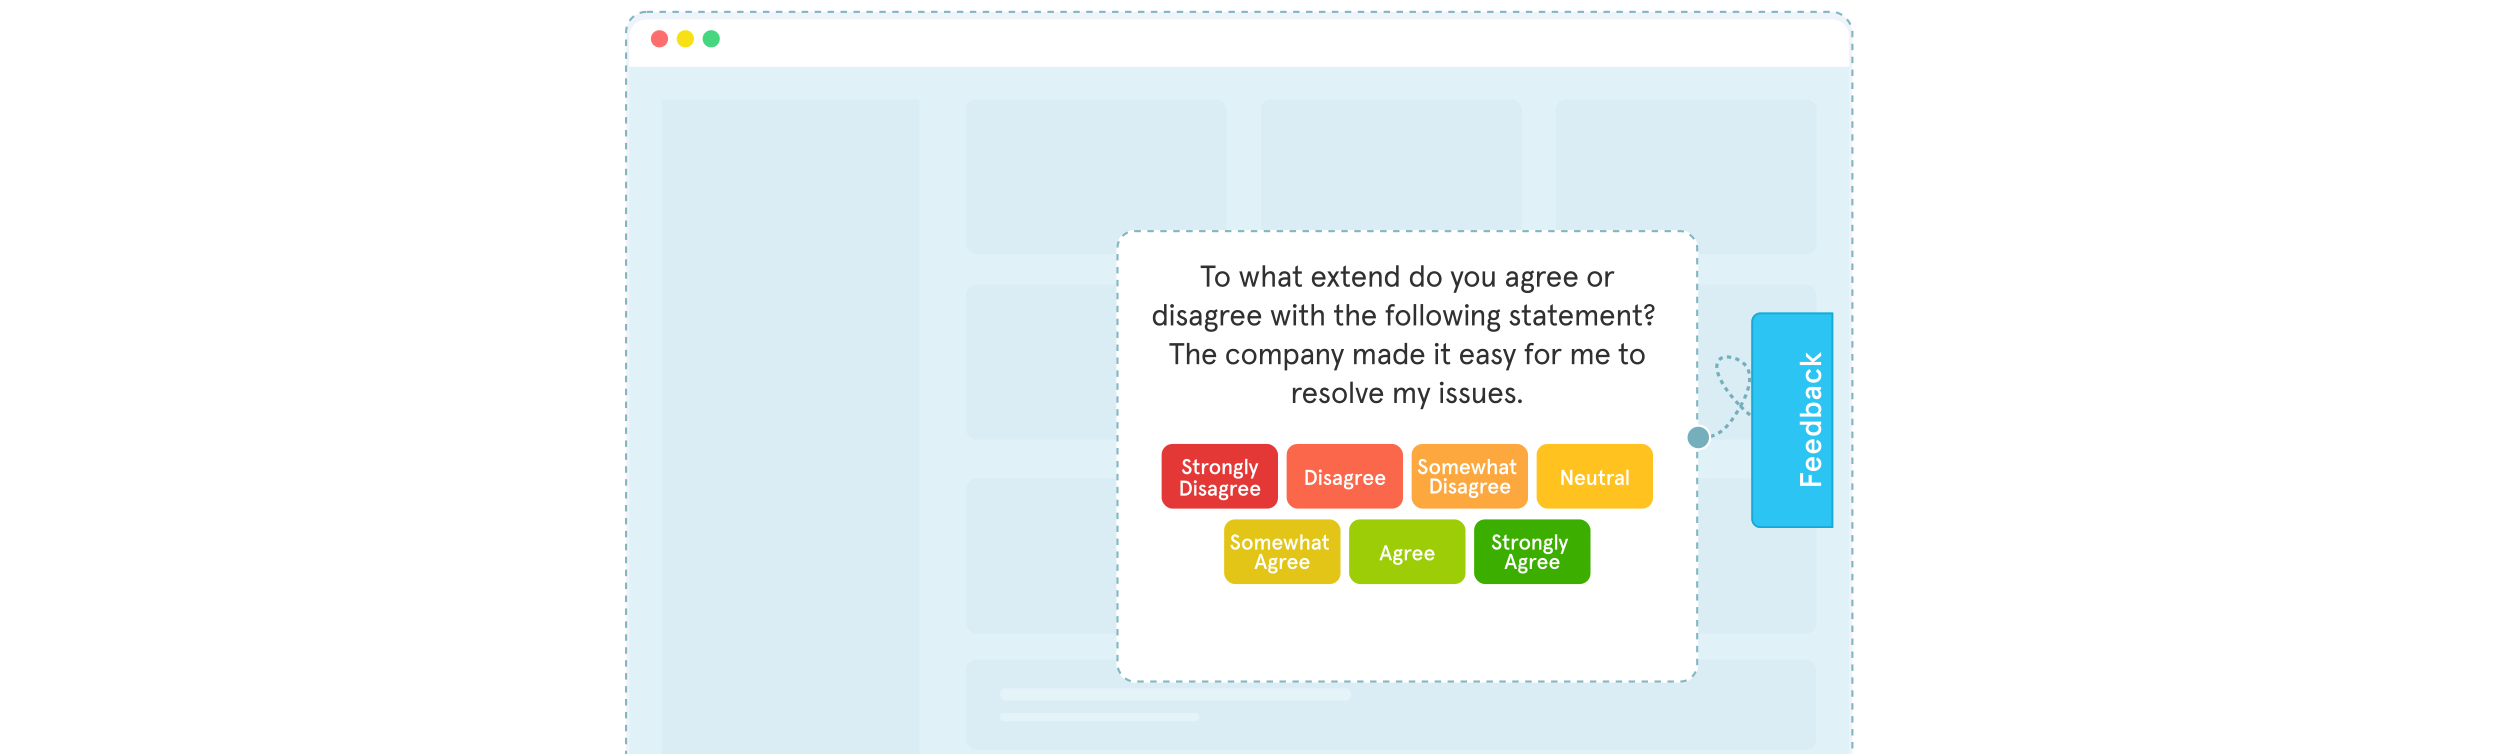 <svg width="1160" height="350" viewBox="0 0 1160 350" fill="none" xmlns="http://www.w3.org/2000/svg">
<g clip-path="url(#clip0_1340_20596)">
<rect x="290.5" y="5.5" width="569" height="419" rx="9.5" fill="#EEF4F9" stroke="#83B6C1" stroke-linejoin="round" stroke-dasharray="3 3"/>
<g opacity="0.2">
<path d="M307 46H426.539V422H307V46Z" fill="#C8D6E0"/>
<rect x="448.094" y="306" width="394.704" height="42" rx="5" fill="#C8D6E0"/>
<rect x="463.883" y="319.363" width="163.144" height="5.727" rx="2.864" fill="white"/>
<rect x="463.883" y="330.812" width="92.624" height="3.818" rx="1.909" fill="white"/>
<rect x="448.094" y="46" width="121.104" height="71.996" rx="5" fill="#C8D6E0"/>
<rect x="584.993" y="46" width="121.104" height="71.996" rx="5" fill="#C8D6E0"/>
<rect x="721.896" y="46" width="121.104" height="71.996" rx="5" fill="#C8D6E0"/>
<rect x="448.094" y="132.021" width="121.104" height="71.996" rx="5" fill="#C8D6E0"/>
<rect x="584.993" y="132.021" width="121.104" height="71.996" rx="5" fill="#C8D6E0"/>
<rect x="721.896" y="132.021" width="121.104" height="71.996" rx="5" fill="#C8D6E0"/>
<rect x="448.094" y="222.021" width="121.104" height="71.996" rx="5" fill="#C8D6E0"/>
<rect x="584.993" y="222.021" width="121.104" height="71.996" rx="5" fill="#C8D6E0"/>
<rect x="721.896" y="222.021" width="121.104" height="71.996" rx="5" fill="#C8D6E0"/>
</g>
<g filter="url(#filter0_d_1340_20596)">
<path d="M292 15C292 10.582 295.582 7 300 7H850C854.418 7 858 10.582 858 15V29H292V15Z" fill="white"/>
</g>
<circle cx="306" cy="18" r="4" fill="#FD6F6F"/>
<circle cx="318" cy="18" r="4" fill="#F7E015"/>
<circle cx="330" cy="18" r="4" fill="#46D680"/>
<rect opacity="0.3" x="292" y="31" width="566" height="392" fill="#C2E9F4"/>
<path d="M767.002 181.556C773.616 194.077 790.232 214.212 803.785 194.579C805.294 192.394 806.556 190.37 807.6 188.498M807.6 188.498C818.278 169.336 806.119 165.898 801.453 165.59C797.736 165.345 793.297 168.745 800.289 179.562C801.87 182.008 804.416 185.262 807.6 188.498ZM807.6 188.498C818.508 199.584 836.898 210.452 849.574 187.854" stroke="#76AFBC" stroke-width="1.5" stroke-dasharray="2 2"/>
<g filter="url(#filter1_d_1340_20596)">
<path d="M821 149.185C821 146.874 822.874 145 825.185 145H859V245H825.185C822.874 245 821 243.126 821 240.815V149.185Z" fill="#2CC4F2"/>
<path d="M821.419 149.185C821.419 147.105 823.105 145.419 825.185 145.419H858.581V244.581H825.185C823.105 244.581 821.419 242.895 821.419 240.815V149.185Z" stroke="#18A9D5" stroke-width="0.837"/>
</g>
<path d="M835.2 225.446V219.51H836.656V223.906H839.19V220.364H840.646V223.906H845V225.446H835.2ZM839.12 215.287C839.12 216.253 839.778 216.855 840.66 217.009V213.579C839.876 213.705 839.12 214.237 839.12 215.287ZM841.248 212.039H841.878V217.037C842.914 217.037 843.824 216.435 843.824 215.287C843.824 214.531 843.404 213.803 842.634 213.439L843.124 212.193C844.454 212.879 845.112 213.677 845.112 215.287C845.112 217.611 843.152 218.577 841.472 218.577C839.792 218.577 837.832 217.611 837.832 215.287C837.832 213.033 839.666 212.039 841.248 212.039ZM839.12 207.078C839.12 208.044 839.778 208.646 840.66 208.8V205.37C839.876 205.496 839.12 206.028 839.12 207.078ZM841.248 203.83H841.878V208.828C842.914 208.828 843.824 208.226 843.824 207.078C843.824 206.322 843.404 205.594 842.634 205.23L843.124 203.984C844.454 204.67 845.112 205.468 845.112 207.078C845.112 209.402 843.152 210.368 841.472 210.368C839.792 210.368 837.832 209.402 837.832 207.078C837.832 204.824 839.666 203.83 841.248 203.83ZM841.472 202.158C839.288 202.158 837.832 201.094 837.832 198.98C837.832 198.28 838.266 197.412 838.728 197.09H835.088V195.634H845V197.09H844.188C844.594 197.328 845.112 198.084 845.112 199.008C845.112 201.094 843.726 202.158 841.472 202.158ZM841.472 200.618C842.928 200.618 843.824 199.862 843.824 198.812C843.824 197.762 842.928 197.006 841.472 197.006C840.016 197.006 839.12 197.762 839.12 198.812C839.12 199.862 840.016 200.618 841.472 200.618ZM841.472 186.77C843.726 186.77 845.112 187.834 845.112 189.92C845.112 190.844 844.594 191.6 844.188 191.838H845V193.294H835.088V191.838H838.728C838.266 191.516 837.832 190.648 837.832 189.948C837.832 187.834 839.288 186.77 841.472 186.77ZM841.472 188.31C840.016 188.31 839.12 189.066 839.12 190.116C839.12 191.166 840.016 191.922 841.472 191.922C842.928 191.922 843.824 191.166 843.824 190.116C843.824 189.066 842.928 188.31 841.472 188.31ZM842.97 185.262C841.514 185.262 840.66 184.016 840.66 182.21V180.992H840.352C839.47 180.992 839.12 181.622 839.12 182.364C839.12 182.938 839.428 183.442 840.058 183.68L839.778 185.01C838.588 184.716 837.832 183.708 837.832 182.35C837.832 180.712 838.546 179.536 840.618 179.536H845V180.768L844.076 180.908C844.72 181.37 845.112 182.098 845.112 183.092C845.112 184.268 844.44 185.262 842.97 185.262ZM842.97 183.722C843.446 183.722 843.824 183.456 843.824 182.84C843.824 181.944 843.25 180.992 842.032 180.992H841.878V182.266C841.878 183.162 842.298 183.722 842.97 183.722ZM842.606 172.516L843.166 171.214C844.44 171.774 845.112 172.768 845.112 174.266C845.112 176.506 843.404 177.584 841.472 177.584C839.54 177.584 837.832 176.506 837.832 174.266C837.832 172.768 838.504 171.774 839.778 171.214L840.338 172.516C839.582 172.852 839.12 173.426 839.12 174.266C839.12 175.512 840.142 176.044 841.472 176.044C842.802 176.044 843.824 175.512 843.824 174.266C843.824 173.426 843.362 172.852 842.606 172.516ZM835.088 169.389V167.933H840.758L837.944 165.385V163.537L841.192 166.491L845 163.355V165.203L841.626 167.933H845V169.389H835.088Z" fill="white"/>
<g filter="url(#filter2_d_1340_20596)">
<rect x="518" y="90" width="270" height="210" rx="8.37" fill="white"/>
<rect x="518.5" y="90.5" width="269" height="209" rx="7.87" stroke="#83B6C1" stroke-linejoin="round" stroke-dasharray="3 3"/>
</g>
<path d="M557.113 124.376V123.2H564.001V124.376H561.173V133H559.941V124.376H557.113ZM563.791 129.472C563.791 127.554 565.065 125.832 567.179 125.832C569.293 125.832 570.567 127.554 570.567 129.472C570.567 131.39 569.293 133.112 567.179 133.112C565.065 133.112 563.791 131.39 563.791 129.472ZM564.995 129.472C564.995 130.774 565.737 132.048 567.179 132.048C568.621 132.048 569.363 130.774 569.363 129.472C569.363 128.17 568.621 126.896 567.179 126.896C565.737 126.896 564.995 128.17 564.995 129.472ZM583.088 125.944H584.32L582.178 133H581.058L579.672 127.638L578.286 133H577.166L575.024 125.944H576.256L577.698 131.362L579.084 125.944H580.26L581.646 131.362L583.088 125.944ZM591.548 128.1V133H590.372V128.338C590.372 127.372 589.938 126.896 589.154 126.896C588.118 126.896 587.026 128.058 587.026 130.004V133H585.85V123.088H587.026V127.26C587.474 126.406 588.384 125.832 589.476 125.832C590.764 125.832 591.548 126.602 591.548 128.1ZM594.364 130.97C594.364 131.642 594.784 132.048 595.526 132.048C596.436 132.048 597.5 131.488 597.5 129.892V129.724H596.24C595.036 129.724 594.364 130.172 594.364 130.97ZM598.676 128.492V133H597.752L597.556 132.006C597.108 132.65 596.394 133.112 595.344 133.112C594.168 133.112 593.16 132.482 593.16 130.97C593.16 129.458 594.42 128.66 596.352 128.66H597.5V128.352C597.5 127.26 596.814 126.896 595.96 126.896C595.232 126.896 594.644 127.302 594.49 128.002L593.454 127.764C593.65 126.574 594.63 125.832 595.96 125.832C597.514 125.832 598.676 126.616 598.676 128.492ZM599.802 127.008V125.944H601.02V123.83L602.196 123.088V125.944H604.044V127.008H602.196V130.886C602.196 131.642 602.546 132.048 603.134 132.048C603.442 132.048 603.68 131.992 603.932 131.824L604.212 132.846C603.876 133.042 603.47 133.112 603.064 133.112C601.874 133.112 601.02 132.384 601.02 130.788V127.008H599.802ZM615.069 129.178V129.724H609.889C609.959 131.026 610.603 132.048 611.877 132.048C612.913 132.048 613.445 131.572 613.837 130.704L614.873 131.152C614.215 132.524 613.333 133.112 611.877 133.112C609.735 133.112 608.685 131.362 608.685 129.472C608.685 127.582 609.735 125.832 611.877 125.832C613.963 125.832 615.069 127.428 615.069 129.178ZM611.877 126.896C610.785 126.896 610.169 127.638 609.959 128.66H613.837C613.627 127.652 613.011 126.896 611.877 126.896ZM615.89 125.944H617.262L618.62 128.17L619.978 125.944H621.35L619.292 129.276L621.574 133H620.202L618.62 130.382L617.038 133H615.666L617.948 129.276L615.89 125.944ZM622.074 127.008V125.944H623.292V123.83L624.468 123.088V125.944H626.316V127.008H624.468V130.886C624.468 131.642 624.818 132.048 625.406 132.048C625.714 132.048 625.952 131.992 626.204 131.824L626.484 132.846C626.148 133.042 625.742 133.112 625.336 133.112C624.146 133.112 623.292 132.384 623.292 130.788V127.008H622.074ZM633.752 129.178V129.724H628.572C628.642 131.026 629.286 132.048 630.56 132.048C631.596 132.048 632.128 131.572 632.52 130.704L633.556 131.152C632.898 132.524 632.016 133.112 630.56 133.112C628.418 133.112 627.368 131.362 627.368 129.472C627.368 127.582 628.418 125.832 630.56 125.832C632.646 125.832 633.752 127.428 633.752 129.178ZM630.56 126.896C629.468 126.896 628.852 127.638 628.642 128.66H632.52C632.31 127.652 631.694 126.896 630.56 126.896ZM641.068 128.03V133H639.892V128.338C639.892 127.372 639.458 126.896 638.674 126.896C637.624 126.896 636.658 128.086 636.658 130.046V133H635.482V125.944H636.658V127.246C637.176 126.336 638.016 125.832 638.996 125.832C640.284 125.832 641.068 126.63 641.068 128.03ZM642.586 129.472C642.586 127.358 643.65 125.832 645.722 125.832C646.618 125.832 647.542 126.378 647.78 126.784V123.088H648.956V133H647.78V132.132C647.444 132.65 646.576 133.112 645.722 133.112C643.65 133.112 642.586 131.586 642.586 129.472ZM643.79 129.472C643.79 130.984 644.588 132.048 645.834 132.048C647.122 132.048 647.878 130.984 647.878 129.472C647.878 127.96 647.122 126.896 645.834 126.896C644.588 126.896 643.79 127.96 643.79 129.472ZM654.18 129.472C654.18 127.358 655.244 125.832 657.316 125.832C658.212 125.832 659.136 126.378 659.374 126.784V123.088H660.55V133H659.374V132.132C659.038 132.65 658.17 133.112 657.316 133.112C655.244 133.112 654.18 131.586 654.18 129.472ZM655.384 129.472C655.384 130.984 656.182 132.048 657.428 132.048C658.716 132.048 659.472 130.984 659.472 129.472C659.472 127.96 658.716 126.896 657.428 126.896C656.182 126.896 655.384 127.96 655.384 129.472ZM662.13 129.472C662.13 127.554 663.404 125.832 665.518 125.832C667.632 125.832 668.906 127.554 668.906 129.472C668.906 131.39 667.632 133.112 665.518 133.112C663.404 133.112 662.13 131.39 662.13 129.472ZM663.334 129.472C663.334 130.774 664.076 132.048 665.518 132.048C666.96 132.048 667.702 130.774 667.702 129.472C667.702 128.17 666.96 126.896 665.518 126.896C664.076 126.896 663.334 128.17 663.334 129.472ZM677.886 125.944H679.118L675.618 135.856H674.414L675.534 132.706L673.056 125.944H674.344L676.136 131.04L677.886 125.944ZM679.57 129.472C679.57 127.554 680.844 125.832 682.958 125.832C685.072 125.832 686.346 127.554 686.346 129.472C686.346 131.39 685.072 133.112 682.958 133.112C680.844 133.112 679.57 131.39 679.57 129.472ZM680.774 129.472C680.774 130.774 681.516 132.048 682.958 132.048C684.4 132.048 685.142 130.774 685.142 129.472C685.142 128.17 684.4 126.896 682.958 126.896C681.516 126.896 680.774 128.17 680.774 129.472ZM687.927 130.914V125.944H689.103V130.606C689.103 131.572 689.537 132.048 690.321 132.048C691.371 132.048 692.337 130.858 692.337 128.898V125.944H693.513V133H692.337V131.698C691.819 132.608 690.979 133.112 689.999 133.112C688.711 133.112 687.927 132.314 687.927 130.914ZM699.977 130.97C699.977 131.642 700.397 132.048 701.139 132.048C702.049 132.048 703.113 131.488 703.113 129.892V129.724H701.853C700.649 129.724 699.977 130.172 699.977 130.97ZM704.289 128.492V133H703.365L703.169 132.006C702.721 132.65 702.007 133.112 700.957 133.112C699.781 133.112 698.773 132.482 698.773 130.97C698.773 129.458 700.033 128.66 701.965 128.66H703.113V128.352C703.113 127.26 702.427 126.896 701.573 126.896C700.845 126.896 700.257 127.302 700.103 128.002L699.067 127.764C699.263 126.574 700.243 125.832 701.573 125.832C703.127 125.832 704.289 126.616 704.289 128.492ZM706.325 128.212C706.325 126.756 707.403 125.832 708.789 125.832C709.251 125.832 709.685 125.958 710.063 126.154L711.323 125.44L711.855 126.406L710.903 126.938C711.127 127.288 711.253 127.722 711.253 128.212C711.253 129.682 710.175 130.564 708.789 130.564C708.341 130.564 707.921 130.48 707.571 130.312C707.249 130.466 707.109 130.69 707.109 130.998C707.109 131.376 707.389 131.586 707.907 131.586H709.573C710.889 131.586 711.785 132.244 711.785 133.532C711.785 135.268 710.413 135.968 708.803 135.968C707.011 135.968 705.807 135.114 705.807 133.644C705.807 133 706.087 132.496 706.465 132.174C706.171 131.922 705.989 131.558 705.989 131.054C705.989 130.452 706.325 130.018 706.843 129.752C706.521 129.36 706.325 128.842 706.325 128.212ZM709.391 132.594H707.963C707.781 132.594 707.599 132.58 707.445 132.566C707.109 132.832 706.983 133.182 706.983 133.602C706.983 134.386 707.599 134.932 708.803 134.932C710.035 134.932 710.581 134.372 710.581 133.644C710.581 132.86 710.077 132.594 709.391 132.594ZM707.473 128.212C707.473 129.094 708.075 129.556 708.789 129.556C709.503 129.556 710.105 129.094 710.105 128.212C710.105 127.33 709.503 126.84 708.789 126.84C708.075 126.84 707.473 127.33 707.473 128.212ZM717.382 126.042L717.144 127.092C716.892 126.966 716.612 126.896 716.318 126.896C715.352 126.896 714.344 128.03 714.344 130.326V133H713.168V125.944H714.344V127.148C714.764 126.364 715.632 125.832 716.416 125.832C716.808 125.832 717.172 125.93 717.382 126.042ZM724.25 129.178V129.724H719.07C719.14 131.026 719.784 132.048 721.058 132.048C722.094 132.048 722.626 131.572 723.018 130.704L724.054 131.152C723.396 132.524 722.514 133.112 721.058 133.112C718.916 133.112 717.866 131.362 717.866 129.472C717.866 127.582 718.916 125.832 721.058 125.832C723.144 125.832 724.25 127.428 724.25 129.178ZM721.058 126.896C719.966 126.896 719.35 127.638 719.14 128.66H723.018C722.808 127.652 722.192 126.896 721.058 126.896ZM731.982 129.178V129.724H726.802C726.872 131.026 727.516 132.048 728.79 132.048C729.826 132.048 730.358 131.572 730.75 130.704L731.786 131.152C731.128 132.524 730.246 133.112 728.79 133.112C726.648 133.112 725.598 131.362 725.598 129.472C725.598 127.582 726.648 125.832 728.79 125.832C730.876 125.832 731.982 127.428 731.982 129.178ZM728.79 126.896C727.698 126.896 727.082 127.638 726.872 128.66H730.75C730.54 127.652 729.924 126.896 728.79 126.896ZM736.618 129.472C736.618 127.554 737.892 125.832 740.006 125.832C742.12 125.832 743.394 127.554 743.394 129.472C743.394 131.39 742.12 133.112 740.006 133.112C737.892 133.112 736.618 131.39 736.618 129.472ZM737.822 129.472C737.822 130.774 738.564 132.048 740.006 132.048C741.448 132.048 742.19 130.774 742.19 129.472C742.19 128.17 741.448 126.896 740.006 126.896C738.564 126.896 737.822 128.17 737.822 129.472ZM749.096 126.042L748.858 127.092C748.606 126.966 748.326 126.896 748.032 126.896C747.066 126.896 746.058 128.03 746.058 130.326V133H744.882V125.944H746.058V127.148C746.478 126.364 747.346 125.832 748.13 125.832C748.522 125.832 748.886 125.93 749.096 126.042ZM534.915 147.472C534.915 145.358 535.979 143.832 538.051 143.832C538.947 143.832 539.871 144.378 540.109 144.784V141.088H541.285V151H540.109V150.132C539.773 150.65 538.905 151.112 538.051 151.112C535.979 151.112 534.915 149.586 534.915 147.472ZM536.119 147.472C536.119 148.984 536.917 150.048 538.163 150.048C539.451 150.048 540.207 148.984 540.207 147.472C540.207 145.96 539.451 144.896 538.163 144.896C536.917 144.896 536.119 145.96 536.119 147.472ZM543.247 143.944H544.423V151H543.247V143.944ZM542.953 141.984C542.953 141.48 543.331 141.088 543.835 141.088C544.339 141.088 544.717 141.48 544.717 141.984C544.717 142.474 544.339 142.852 543.835 142.852C543.331 142.852 542.953 142.474 542.953 141.984ZM548.442 143.832C549.31 143.832 549.996 144.21 550.486 144.91L549.688 145.596C549.226 145.092 548.89 144.896 548.4 144.896C547.924 144.896 547.546 145.218 547.546 145.792C547.546 147.066 550.822 146.8 550.822 148.872C550.822 150.286 549.912 151.112 548.484 151.112C547.042 151.112 546.216 150.16 545.852 149.208L546.846 148.662C547.154 149.418 547.7 150.048 548.484 150.048C549.198 150.048 549.618 149.684 549.618 148.942C549.618 147.626 546.37 148.074 546.37 145.778C546.37 144.686 547.168 143.832 548.442 143.832ZM553.176 148.97C553.176 149.642 553.596 150.048 554.338 150.048C555.248 150.048 556.312 149.488 556.312 147.892V147.724H555.052C553.848 147.724 553.176 148.172 553.176 148.97ZM557.488 146.492V151H556.564L556.368 150.006C555.92 150.65 555.206 151.112 554.156 151.112C552.98 151.112 551.972 150.482 551.972 148.97C551.972 147.458 553.232 146.66 555.164 146.66H556.312V146.352C556.312 145.26 555.626 144.896 554.772 144.896C554.044 144.896 553.456 145.302 553.302 146.002L552.266 145.764C552.462 144.574 553.442 143.832 554.772 143.832C556.326 143.832 557.488 144.616 557.488 146.492ZM559.523 146.212C559.523 144.756 560.601 143.832 561.987 143.832C562.449 143.832 562.883 143.958 563.261 144.154L564.521 143.44L565.053 144.406L564.101 144.938C564.325 145.288 564.451 145.722 564.451 146.212C564.451 147.682 563.373 148.564 561.987 148.564C561.539 148.564 561.119 148.48 560.769 148.312C560.447 148.466 560.307 148.69 560.307 148.998C560.307 149.376 560.587 149.586 561.105 149.586H562.771C564.087 149.586 564.983 150.244 564.983 151.532C564.983 153.268 563.611 153.968 562.001 153.968C560.209 153.968 559.005 153.114 559.005 151.644C559.005 151 559.285 150.496 559.663 150.174C559.369 149.922 559.187 149.558 559.187 149.054C559.187 148.452 559.523 148.018 560.041 147.752C559.719 147.36 559.523 146.842 559.523 146.212ZM562.589 150.594H561.161C560.979 150.594 560.797 150.58 560.643 150.566C560.307 150.832 560.181 151.182 560.181 151.602C560.181 152.386 560.797 152.932 562.001 152.932C563.233 152.932 563.779 152.372 563.779 151.644C563.779 150.86 563.275 150.594 562.589 150.594ZM560.671 146.212C560.671 147.094 561.273 147.556 561.987 147.556C562.701 147.556 563.303 147.094 563.303 146.212C563.303 145.33 562.701 144.84 561.987 144.84C561.273 144.84 560.671 145.33 560.671 146.212ZM570.581 144.042L570.343 145.092C570.091 144.966 569.811 144.896 569.517 144.896C568.551 144.896 567.543 146.03 567.543 148.326V151H566.367V143.944H567.543V145.148C567.963 144.364 568.831 143.832 569.615 143.832C570.007 143.832 570.371 143.93 570.581 144.042ZM577.449 147.178V147.724H572.269C572.339 149.026 572.983 150.048 574.257 150.048C575.293 150.048 575.825 149.572 576.217 148.704L577.253 149.152C576.595 150.524 575.713 151.112 574.257 151.112C572.115 151.112 571.065 149.362 571.065 147.472C571.065 145.582 572.115 143.832 574.257 143.832C576.343 143.832 577.449 145.428 577.449 147.178ZM574.257 144.896C573.165 144.896 572.549 145.638 572.339 146.66H576.217C576.007 145.652 575.391 144.896 574.257 144.896ZM585.181 147.178V147.724H580.001C580.071 149.026 580.715 150.048 581.989 150.048C583.025 150.048 583.557 149.572 583.949 148.704L584.985 149.152C584.327 150.524 583.445 151.112 581.989 151.112C579.847 151.112 578.797 149.362 578.797 147.472C578.797 145.582 579.847 143.832 581.989 143.832C584.075 143.832 585.181 145.428 585.181 147.178ZM581.989 144.896C580.897 144.896 580.281 145.638 580.071 146.66H583.949C583.739 145.652 583.123 144.896 581.989 144.896ZM597.643 143.944H598.875L596.733 151H595.613L594.227 145.638L592.841 151H591.721L589.579 143.944H590.811L592.253 149.362L593.639 143.944H594.815L596.201 149.362L597.643 143.944ZM600.186 143.944H601.362V151H600.186V143.944ZM599.892 141.984C599.892 141.48 600.27 141.088 600.774 141.088C601.278 141.088 601.656 141.48 601.656 141.984C601.656 142.474 601.278 142.852 600.774 142.852C600.27 142.852 599.892 142.474 599.892 141.984ZM602.687 145.008V143.944H603.905V141.83L605.081 141.088V143.944H606.929V145.008H605.081V148.886C605.081 149.642 605.431 150.048 606.019 150.048C606.327 150.048 606.565 149.992 606.817 149.824L607.097 150.846C606.761 151.042 606.355 151.112 605.949 151.112C604.759 151.112 603.905 150.384 603.905 148.788V145.008H602.687ZM614.238 146.1V151H613.062V146.338C613.062 145.372 612.628 144.896 611.844 144.896C610.808 144.896 609.716 146.058 609.716 148.004V151H608.54V141.088H609.716V145.26C610.164 144.406 611.074 143.832 612.166 143.832C613.454 143.832 614.238 144.602 614.238 146.1ZM618.978 145.008V143.944H620.196V141.83L621.372 141.088V143.944H623.22V145.008H621.372V148.886C621.372 149.642 621.722 150.048 622.31 150.048C622.618 150.048 622.856 149.992 623.108 149.824L623.388 150.846C623.052 151.042 622.646 151.112 622.24 151.112C621.05 151.112 620.196 150.384 620.196 148.788V145.008H618.978ZM630.529 146.1V151H629.353V146.338C629.353 145.372 628.919 144.896 628.135 144.896C627.099 144.896 626.007 146.058 626.007 148.004V151H624.831V141.088H626.007V145.26C626.455 144.406 627.365 143.832 628.457 143.832C629.745 143.832 630.529 144.602 630.529 146.1ZM638.415 147.178V147.724H633.235C633.305 149.026 633.949 150.048 635.223 150.048C636.259 150.048 636.791 149.572 637.183 148.704L638.219 149.152C637.561 150.524 636.679 151.112 635.223 151.112C633.081 151.112 632.031 149.362 632.031 147.472C632.031 145.582 633.081 143.832 635.223 143.832C637.309 143.832 638.415 145.428 638.415 147.178ZM635.223 144.896C634.131 144.896 633.515 145.638 633.305 146.66H637.183C636.973 145.652 636.357 144.896 635.223 144.896ZM642.953 145.008V143.944H643.961V143.482C643.961 141.858 644.815 141.088 646.243 141.088C646.635 141.088 647.027 141.186 647.251 141.312L647.013 142.348C646.761 142.222 646.481 142.152 646.229 142.152C645.459 142.152 645.137 142.572 645.137 143.482V143.944H646.761V145.008H645.137V151H643.961V145.008H642.953ZM647.597 147.472C647.597 145.554 648.871 143.832 650.985 143.832C653.099 143.832 654.373 145.554 654.373 147.472C654.373 149.39 653.099 151.112 650.985 151.112C648.871 151.112 647.597 149.39 647.597 147.472ZM648.801 147.472C648.801 148.774 649.543 150.048 650.985 150.048C652.427 150.048 653.169 148.774 653.169 147.472C653.169 146.17 652.427 144.896 650.985 144.896C649.543 144.896 648.801 146.17 648.801 147.472ZM655.928 141.088H657.104V151H655.928V141.088ZM659.148 141.088H660.324V151H659.148V141.088ZM661.851 147.472C661.851 145.554 663.125 143.832 665.239 143.832C667.353 143.832 668.627 145.554 668.627 147.472C668.627 149.39 667.353 151.112 665.239 151.112C663.125 151.112 661.851 149.39 661.851 147.472ZM663.055 147.472C663.055 148.774 663.797 150.048 665.239 150.048C666.681 150.048 667.423 148.774 667.423 147.472C667.423 146.17 666.681 144.896 665.239 144.896C663.797 144.896 663.055 146.17 663.055 147.472ZM677.504 143.944H678.736L676.594 151H675.474L674.088 145.638L672.702 151H671.582L669.44 143.944H670.672L672.114 149.362L673.5 143.944H674.676L676.062 149.362L677.504 143.944ZM680.048 143.944H681.224V151H680.048V143.944ZM679.754 141.984C679.754 141.48 680.132 141.088 680.636 141.088C681.14 141.088 681.518 141.48 681.518 141.984C681.518 142.474 681.14 142.852 680.636 142.852C680.132 142.852 679.754 142.474 679.754 141.984ZM688.621 146.03V151H687.445V146.338C687.445 145.372 687.011 144.896 686.227 144.896C685.177 144.896 684.211 146.086 684.211 148.046V151H683.035V143.944H684.211V145.246C684.729 144.336 685.569 143.832 686.549 143.832C687.837 143.832 688.621 144.63 688.621 146.03ZM690.629 146.212C690.629 144.756 691.707 143.832 693.093 143.832C693.555 143.832 693.989 143.958 694.367 144.154L695.627 143.44L696.159 144.406L695.207 144.938C695.431 145.288 695.557 145.722 695.557 146.212C695.557 147.682 694.479 148.564 693.093 148.564C692.645 148.564 692.225 148.48 691.875 148.312C691.553 148.466 691.413 148.69 691.413 148.998C691.413 149.376 691.693 149.586 692.211 149.586H693.877C695.193 149.586 696.089 150.244 696.089 151.532C696.089 153.268 694.717 153.968 693.107 153.968C691.315 153.968 690.111 153.114 690.111 151.644C690.111 151 690.391 150.496 690.769 150.174C690.475 149.922 690.293 149.558 690.293 149.054C690.293 148.452 690.629 148.018 691.147 147.752C690.825 147.36 690.629 146.842 690.629 146.212ZM693.695 150.594H692.267C692.085 150.594 691.903 150.58 691.749 150.566C691.413 150.832 691.287 151.182 691.287 151.602C691.287 152.386 691.903 152.932 693.107 152.932C694.339 152.932 694.885 152.372 694.885 151.644C694.885 150.86 694.381 150.594 693.695 150.594ZM691.777 146.212C691.777 147.094 692.379 147.556 693.093 147.556C693.807 147.556 694.409 147.094 694.409 146.212C694.409 145.33 693.807 144.84 693.093 144.84C692.379 144.84 691.777 145.33 691.777 146.212ZM702.955 143.832C703.823 143.832 704.509 144.21 704.999 144.91L704.201 145.596C703.739 145.092 703.403 144.896 702.913 144.896C702.437 144.896 702.059 145.218 702.059 145.792C702.059 147.066 705.335 146.8 705.335 148.872C705.335 150.286 704.425 151.112 702.997 151.112C701.555 151.112 700.729 150.16 700.365 149.208L701.359 148.662C701.667 149.418 702.213 150.048 702.997 150.048C703.711 150.048 704.131 149.684 704.131 148.942C704.131 147.626 700.883 148.074 700.883 145.778C700.883 144.686 701.681 143.832 702.955 143.832ZM706.051 145.008V143.944H707.269V141.83L708.445 141.088V143.944H710.293V145.008H708.445V148.886C708.445 149.642 708.795 150.048 709.383 150.048C709.691 150.048 709.929 149.992 710.181 149.824L710.461 150.846C710.125 151.042 709.719 151.112 709.313 151.112C708.123 151.112 707.269 150.384 707.269 148.788V145.008H706.051ZM712.673 148.97C712.673 149.642 713.093 150.048 713.835 150.048C714.745 150.048 715.809 149.488 715.809 147.892V147.724H714.549C713.345 147.724 712.673 148.172 712.673 148.97ZM716.985 146.492V151H716.061L715.865 150.006C715.417 150.65 714.703 151.112 713.653 151.112C712.477 151.112 711.469 150.482 711.469 148.97C711.469 147.458 712.729 146.66 714.661 146.66H715.809V146.352C715.809 145.26 715.123 144.896 714.269 144.896C713.541 144.896 712.953 145.302 712.799 146.002L711.763 145.764C711.959 144.574 712.939 143.832 714.269 143.832C715.823 143.832 716.985 144.616 716.985 146.492ZM718.11 145.008V143.944H719.328V141.83L720.504 141.088V143.944H722.352V145.008H720.504V148.886C720.504 149.642 720.854 150.048 721.442 150.048C721.75 150.048 721.988 149.992 722.24 149.824L722.52 150.846C722.184 151.042 721.778 151.112 721.372 151.112C720.182 151.112 719.328 150.384 719.328 148.788V145.008H718.11ZM729.788 147.178V147.724H724.608C724.678 149.026 725.322 150.048 726.596 150.048C727.632 150.048 728.164 149.572 728.556 148.704L729.592 149.152C728.934 150.524 728.052 151.112 726.596 151.112C724.454 151.112 723.404 149.362 723.404 147.472C723.404 145.582 724.454 143.832 726.596 143.832C728.682 143.832 729.788 145.428 729.788 147.178ZM726.596 144.896C725.504 144.896 724.888 145.638 724.678 146.66H728.556C728.346 145.652 727.73 144.896 726.596 144.896ZM741.038 146.03V151H739.862V146.282C739.862 145.372 739.47 144.896 738.728 144.896C737.706 144.896 736.852 146.044 736.852 148.102V151H735.676V146.282C735.676 145.372 735.284 144.896 734.542 144.896C733.52 144.896 732.666 146.044 732.666 148.102V151H731.49V143.944H732.666V145.246C733.114 144.364 733.884 143.832 734.864 143.832C735.844 143.832 736.53 144.378 736.754 145.302C737.244 144.378 738.056 143.832 739.05 143.832C740.338 143.832 741.038 144.672 741.038 146.03ZM748.984 147.178V147.724H743.804C743.874 149.026 744.518 150.048 745.792 150.048C746.828 150.048 747.36 149.572 747.752 148.704L748.788 149.152C748.13 150.524 747.248 151.112 745.792 151.112C743.65 151.112 742.6 149.362 742.6 147.472C742.6 145.582 743.65 143.832 745.792 143.832C747.878 143.832 748.984 145.428 748.984 147.178ZM745.792 144.896C744.7 144.896 744.084 145.638 743.874 146.66H747.752C747.542 145.652 746.926 144.896 745.792 144.896ZM756.299 146.03V151H755.123V146.338C755.123 145.372 754.689 144.896 753.905 144.896C752.855 144.896 751.889 146.086 751.889 148.046V151H750.713V143.944H751.889V145.246C752.407 144.336 753.247 143.832 754.227 143.832C755.515 143.832 756.299 144.63 756.299 146.03ZM757.534 145.008V143.944H758.752V141.83L759.928 141.088V143.944H761.776V145.008H759.928V148.886C759.928 149.642 760.278 150.048 760.866 150.048C761.174 150.048 761.412 149.992 761.664 149.824L761.944 150.846C761.608 151.042 761.202 151.112 760.796 151.112C759.606 151.112 758.752 150.384 758.752 148.788V145.008H757.534ZM767.182 146.702C766.86 147.654 766.188 148.186 765.306 148.186C764.186 148.186 763.458 147.514 763.458 146.436C763.458 145.61 763.92 145.05 764.648 144.672C765.236 144.364 765.488 144.336 765.936 144.098C766.426 143.832 766.552 143.51 766.552 143.104C766.552 142.782 766.44 142.544 766.244 142.376C766.02 142.18 765.768 142.068 765.334 142.068C764.592 142.068 764.074 142.614 763.864 143.37L762.772 143.188C763.038 141.928 763.92 141.088 765.334 141.088C766.076 141.088 766.664 141.326 767.07 141.704C767.504 142.11 767.7 142.614 767.7 143.174C767.7 143.888 767.35 144.49 766.636 144.84L765.222 145.526C764.718 145.806 764.536 146.114 764.536 146.492C764.536 146.94 764.816 147.206 765.264 147.206C765.796 147.206 766.09 146.814 766.272 146.38L767.182 146.702ZM764.382 150.118C764.382 149.586 764.788 149.166 765.306 149.166C765.838 149.166 766.258 149.586 766.258 150.118C766.258 150.636 765.838 151.042 765.306 151.042C764.788 151.042 764.382 150.636 764.382 150.118ZM542.607 160.376V159.2H549.495V160.376H546.667V169H545.435V160.376H542.607ZM556.417 164.1V169H555.241V164.338C555.241 163.372 554.807 162.896 554.023 162.896C552.987 162.896 551.895 164.058 551.895 166.004V169H550.719V159.088H551.895V163.26C552.343 162.406 553.253 161.832 554.345 161.832C555.633 161.832 556.417 162.602 556.417 164.1ZM564.303 165.178V165.724H559.123C559.193 167.026 559.837 168.048 561.111 168.048C562.147 168.048 562.679 167.572 563.071 166.704L564.107 167.152C563.449 168.524 562.567 169.112 561.111 169.112C558.969 169.112 557.919 167.362 557.919 165.472C557.919 163.582 558.969 161.832 561.111 161.832C563.197 161.832 564.303 163.428 564.303 165.178ZM561.111 162.896C560.019 162.896 559.403 163.638 559.193 164.66H563.071C562.861 163.652 562.245 162.896 561.111 162.896ZM574.077 166.746L575.099 167.166C574.525 168.482 573.601 169.112 572.145 169.112C569.989 169.112 568.939 167.362 568.939 165.472C568.939 163.582 569.989 161.832 572.145 161.832C573.601 161.832 574.525 162.462 575.099 163.778L574.077 164.198C573.713 163.344 573.111 162.896 572.145 162.896C570.773 162.896 570.143 164.058 570.143 165.472C570.143 166.886 570.773 168.048 572.145 168.048C573.111 168.048 573.713 167.6 574.077 166.746ZM576.247 165.472C576.247 163.554 577.521 161.832 579.635 161.832C581.749 161.832 583.023 163.554 583.023 165.472C583.023 167.39 581.749 169.112 579.635 169.112C577.521 169.112 576.247 167.39 576.247 165.472ZM577.451 165.472C577.451 166.774 578.193 168.048 579.635 168.048C581.077 168.048 581.819 166.774 581.819 165.472C581.819 164.17 581.077 162.896 579.635 162.896C578.193 162.896 577.451 164.17 577.451 165.472ZM594.182 164.03V169H593.006V164.282C593.006 163.372 592.614 162.896 591.872 162.896C590.85 162.896 589.996 164.044 589.996 166.102V169H588.82V164.282C588.82 163.372 588.428 162.896 587.686 162.896C586.664 162.896 585.81 164.044 585.81 166.102V169H584.634V161.944H585.81V163.246C586.258 162.364 587.028 161.832 588.008 161.832C588.988 161.832 589.674 162.378 589.898 163.302C590.388 162.378 591.2 161.832 592.194 161.832C593.482 161.832 594.182 162.672 594.182 164.03ZM602.454 165.472C602.454 167.586 601.39 169.112 599.318 169.112C598.422 169.112 597.498 168.566 597.26 168.16V171.856H596.084V161.944H597.26V162.812C597.596 162.294 598.464 161.832 599.318 161.832C601.39 161.832 602.454 163.358 602.454 165.472ZM601.25 165.472C601.25 163.96 600.452 162.896 599.206 162.896C597.918 162.896 597.162 163.96 597.162 165.472C597.162 166.984 597.918 168.048 599.206 168.048C600.452 168.048 601.25 166.984 601.25 165.472ZM604.953 166.97C604.953 167.642 605.373 168.048 606.115 168.048C607.025 168.048 608.089 167.488 608.089 165.892V165.724H606.829C605.625 165.724 604.953 166.172 604.953 166.97ZM609.265 164.492V169H608.341L608.145 168.006C607.697 168.65 606.983 169.112 605.933 169.112C604.757 169.112 603.749 168.482 603.749 166.97C603.749 165.458 605.009 164.66 606.941 164.66H608.089V164.352C608.089 163.26 607.403 162.896 606.549 162.896C605.821 162.896 605.233 163.302 605.079 164.002L604.043 163.764C604.239 162.574 605.219 161.832 606.549 161.832C608.103 161.832 609.265 162.616 609.265 164.492ZM616.628 164.03V169H615.452V164.338C615.452 163.372 615.018 162.896 614.234 162.896C613.184 162.896 612.218 164.086 612.218 166.046V169H611.042V161.944H612.218V163.246C612.736 162.336 613.576 161.832 614.556 161.832C615.844 161.832 616.628 162.63 616.628 164.03ZM622.416 161.944H623.648L620.148 171.856H618.944L620.064 168.706L617.586 161.944H618.874L620.666 167.04L622.416 161.944ZM637.838 164.03V169H636.662V164.282C636.662 163.372 636.27 162.896 635.528 162.896C634.506 162.896 633.652 164.044 633.652 166.102V169H632.476V164.282C632.476 163.372 632.084 162.896 631.342 162.896C630.32 162.896 629.466 164.044 629.466 166.102V169H628.29V161.944H629.466V163.246C629.914 162.364 630.684 161.832 631.664 161.832C632.644 161.832 633.33 162.378 633.554 163.302C634.044 162.378 634.856 161.832 635.85 161.832C637.138 161.832 637.838 162.672 637.838 164.03ZM640.7 166.97C640.7 167.642 641.12 168.048 641.862 168.048C642.772 168.048 643.836 167.488 643.836 165.892V165.724H642.576C641.372 165.724 640.7 166.172 640.7 166.97ZM645.012 164.492V169H644.088L643.892 168.006C643.444 168.65 642.73 169.112 641.68 169.112C640.504 169.112 639.496 168.482 639.496 166.97C639.496 165.458 640.756 164.66 642.688 164.66H643.836V164.352C643.836 163.26 643.15 162.896 642.296 162.896C641.568 162.896 640.98 163.302 640.826 164.002L639.79 163.764C639.986 162.574 640.966 161.832 642.296 161.832C643.85 161.832 645.012 162.616 645.012 164.492ZM646.543 165.472C646.543 163.358 647.607 161.832 649.679 161.832C650.575 161.832 651.499 162.378 651.737 162.784V159.088H652.913V169H651.737V168.132C651.401 168.65 650.533 169.112 649.679 169.112C647.607 169.112 646.543 167.586 646.543 165.472ZM647.747 165.472C647.747 166.984 648.545 168.048 649.791 168.048C651.079 168.048 651.835 166.984 651.835 165.472C651.835 163.96 651.079 162.896 649.791 162.896C648.545 162.896 647.747 163.96 647.747 165.472ZM660.878 165.178V165.724H655.698C655.768 167.026 656.412 168.048 657.686 168.048C658.722 168.048 659.254 167.572 659.646 166.704L660.682 167.152C660.024 168.524 659.142 169.112 657.686 169.112C655.544 169.112 654.494 167.362 654.494 165.472C654.494 163.582 655.544 161.832 657.686 161.832C659.772 161.832 660.878 163.428 660.878 165.178ZM657.686 162.896C656.594 162.896 655.978 163.638 655.768 164.66H659.646C659.436 163.652 658.82 162.896 657.686 162.896ZM666.06 161.944H667.236V169H666.06V161.944ZM665.766 159.984C665.766 159.48 666.144 159.088 666.648 159.088C667.152 159.088 667.53 159.48 667.53 159.984C667.53 160.474 667.152 160.852 666.648 160.852C666.144 160.852 665.766 160.474 665.766 159.984ZM668.56 163.008V161.944H669.778V159.83L670.954 159.088V161.944H672.802V163.008H670.954V166.886C670.954 167.642 671.304 168.048 671.892 168.048C672.2 168.048 672.438 167.992 672.69 167.824L672.97 168.846C672.634 169.042 672.228 169.112 671.822 169.112C670.632 169.112 669.778 168.384 669.778 166.788V163.008H668.56ZM683.827 165.178V165.724H678.647C678.717 167.026 679.361 168.048 680.635 168.048C681.671 168.048 682.203 167.572 682.595 166.704L683.631 167.152C682.973 168.524 682.091 169.112 680.635 169.112C678.493 169.112 677.443 167.362 677.443 165.472C677.443 163.582 678.493 161.832 680.635 161.832C682.721 161.832 683.827 163.428 683.827 165.178ZM680.635 162.896C679.543 162.896 678.927 163.638 678.717 164.66H682.595C682.385 163.652 681.769 162.896 680.635 162.896ZM686.311 166.97C686.311 167.642 686.731 168.048 687.473 168.048C688.383 168.048 689.447 167.488 689.447 165.892V165.724H688.187C686.983 165.724 686.311 166.172 686.311 166.97ZM690.623 164.492V169H689.699L689.503 168.006C689.055 168.65 688.341 169.112 687.291 169.112C686.115 169.112 685.107 168.482 685.107 166.97C685.107 165.458 686.367 164.66 688.299 164.66H689.447V164.352C689.447 163.26 688.761 162.896 687.907 162.896C687.179 162.896 686.591 163.302 686.437 164.002L685.401 163.764C685.597 162.574 686.577 161.832 687.907 161.832C689.461 161.832 690.623 162.616 690.623 164.492ZM694.498 161.832C695.366 161.832 696.052 162.21 696.542 162.91L695.744 163.596C695.282 163.092 694.946 162.896 694.456 162.896C693.98 162.896 693.602 163.218 693.602 163.792C693.602 165.066 696.878 164.8 696.878 166.872C696.878 168.286 695.968 169.112 694.54 169.112C693.098 169.112 692.272 168.16 691.908 167.208L692.902 166.662C693.21 167.418 693.756 168.048 694.54 168.048C695.254 168.048 695.674 167.684 695.674 166.942C695.674 165.626 692.426 166.074 692.426 163.778C692.426 162.686 693.224 161.832 694.498 161.832ZM702.215 161.944H703.447L699.947 171.856H698.743L699.863 168.706L697.385 161.944H698.673L700.465 167.04L702.215 161.944ZM707.459 163.008V161.944H708.467V161.482C708.467 159.858 709.321 159.088 710.749 159.088C711.141 159.088 711.533 159.186 711.757 159.312L711.519 160.348C711.267 160.222 710.987 160.152 710.735 160.152C709.965 160.152 709.643 160.572 709.643 161.482V161.944H711.267V163.008H709.643V169H708.467V163.008H707.459ZM712.103 165.472C712.103 163.554 713.377 161.832 715.491 161.832C717.605 161.832 718.879 163.554 718.879 165.472C718.879 167.39 717.605 169.112 715.491 169.112C713.377 169.112 712.103 167.39 712.103 165.472ZM713.307 165.472C713.307 166.774 714.049 168.048 715.491 168.048C716.933 168.048 717.675 166.774 717.675 165.472C717.675 164.17 716.933 162.896 715.491 162.896C714.049 162.896 713.307 164.17 713.307 165.472ZM724.581 162.042L724.343 163.092C724.091 162.966 723.811 162.896 723.517 162.896C722.551 162.896 721.543 164.03 721.543 166.326V169H720.367V161.944H721.543V163.148C721.963 162.364 722.831 161.832 723.615 161.832C724.007 161.832 724.371 161.93 724.581 162.042ZM738.884 164.03V169H737.708V164.282C737.708 163.372 737.316 162.896 736.574 162.896C735.552 162.896 734.698 164.044 734.698 166.102V169H733.522V164.282C733.522 163.372 733.13 162.896 732.388 162.896C731.366 162.896 730.512 164.044 730.512 166.102V169H729.336V161.944H730.512V163.246C730.96 162.364 731.73 161.832 732.71 161.832C733.69 161.832 734.376 162.378 734.6 163.302C735.09 162.378 735.902 161.832 736.896 161.832C738.184 161.832 738.884 162.672 738.884 164.03ZM746.83 165.178V165.724H741.65C741.72 167.026 742.364 168.048 743.638 168.048C744.674 168.048 745.206 167.572 745.598 166.704L746.634 167.152C745.976 168.524 745.094 169.112 743.638 169.112C741.496 169.112 740.446 167.362 740.446 165.472C740.446 163.582 741.496 161.832 743.638 161.832C745.724 161.832 746.83 163.428 746.83 165.178ZM743.638 162.896C742.546 162.896 741.93 163.638 741.72 164.66H745.598C745.388 163.652 744.772 162.896 743.638 162.896ZM751.06 163.008V161.944H752.278V159.83L753.454 159.088V161.944H755.302V163.008H753.454V166.886C753.454 167.642 753.804 168.048 754.392 168.048C754.7 168.048 754.938 167.992 755.19 167.824L755.47 168.846C755.134 169.042 754.728 169.112 754.322 169.112C753.132 169.112 752.278 168.384 752.278 166.788V163.008H751.06ZM756.354 165.472C756.354 163.554 757.628 161.832 759.742 161.832C761.856 161.832 763.13 163.554 763.13 165.472C763.13 167.39 761.856 169.112 759.742 169.112C757.628 169.112 756.354 167.39 756.354 165.472ZM757.558 165.472C757.558 166.774 758.3 168.048 759.742 168.048C761.184 168.048 761.926 166.774 761.926 165.472C761.926 164.17 761.184 162.896 759.742 162.896C758.3 162.896 757.558 164.17 757.558 165.472ZM604.103 180.042L603.865 181.092C603.613 180.966 603.333 180.896 603.039 180.896C602.073 180.896 601.065 182.03 601.065 184.326V187H599.889V179.944H601.065V181.148C601.485 180.364 602.353 179.832 603.137 179.832C603.529 179.832 603.893 179.93 604.103 180.042ZM610.97 183.178V183.724H605.79C605.86 185.026 606.504 186.048 607.778 186.048C608.814 186.048 609.346 185.572 609.738 184.704L610.774 185.152C610.116 186.524 609.234 187.112 607.778 187.112C605.636 187.112 604.586 185.362 604.586 183.472C604.586 181.582 605.636 179.832 607.778 179.832C609.864 179.832 610.97 181.428 610.97 183.178ZM607.778 180.896C606.686 180.896 606.07 181.638 605.86 182.66H609.738C609.528 181.652 608.912 180.896 607.778 180.896ZM614.606 179.832C615.474 179.832 616.16 180.21 616.65 180.91L615.852 181.596C615.39 181.092 615.054 180.896 614.564 180.896C614.088 180.896 613.71 181.218 613.71 181.792C613.71 183.066 616.986 182.8 616.986 184.872C616.986 186.286 616.076 187.112 614.648 187.112C613.206 187.112 612.38 186.16 612.016 185.208L613.01 184.662C613.318 185.418 613.864 186.048 614.648 186.048C615.362 186.048 615.782 185.684 615.782 184.942C615.782 183.626 612.534 184.074 612.534 181.778C612.534 180.686 613.332 179.832 614.606 179.832ZM618.191 183.472C618.191 181.554 619.465 179.832 621.579 179.832C623.693 179.832 624.967 181.554 624.967 183.472C624.967 185.39 623.693 187.112 621.579 187.112C619.465 187.112 618.191 185.39 618.191 183.472ZM619.395 183.472C619.395 184.774 620.137 186.048 621.579 186.048C623.021 186.048 623.763 184.774 623.763 183.472C623.763 182.17 623.021 180.896 621.579 180.896C620.137 180.896 619.395 182.17 619.395 183.472ZM626.522 177.088H627.698V187H626.522V177.088ZM633.546 179.944H634.75L632.426 187H631.222L628.898 179.944H630.102L631.824 185.502L633.546 179.944ZM641.781 183.178V183.724H636.601C636.671 185.026 637.315 186.048 638.589 186.048C639.625 186.048 640.157 185.572 640.549 184.704L641.585 185.152C640.927 186.524 640.045 187.112 638.589 187.112C636.447 187.112 635.397 185.362 635.397 183.472C635.397 181.582 636.447 179.832 638.589 179.832C640.675 179.832 641.781 181.428 641.781 183.178ZM638.589 180.896C637.497 180.896 636.881 181.638 636.671 182.66H640.549C640.339 181.652 639.723 180.896 638.589 180.896ZM656.497 182.03V187H655.321V182.282C655.321 181.372 654.929 180.896 654.187 180.896C653.165 180.896 652.311 182.044 652.311 184.102V187H651.135V182.282C651.135 181.372 650.743 180.896 650.001 180.896C648.979 180.896 648.125 182.044 648.125 184.102V187H646.949V179.944H648.125V181.246C648.573 180.364 649.343 179.832 650.323 179.832C651.303 179.832 651.989 180.378 652.213 181.302C652.703 180.378 653.515 179.832 654.509 179.832C655.797 179.832 656.497 180.672 656.497 182.03ZM662.494 179.944H663.726L660.226 189.856H659.022L660.142 186.706L657.664 179.944H658.952L660.744 185.04L662.494 179.944ZM668.381 179.944H669.557V187H668.381V179.944ZM668.087 177.984C668.087 177.48 668.465 177.088 668.969 177.088C669.473 177.088 669.851 177.48 669.851 177.984C669.851 178.474 669.473 178.852 668.969 178.852C668.465 178.852 668.087 178.474 668.087 177.984ZM673.576 179.832C674.444 179.832 675.13 180.21 675.62 180.91L674.822 181.596C674.36 181.092 674.024 180.896 673.534 180.896C673.058 180.896 672.68 181.218 672.68 181.792C672.68 183.066 675.956 182.8 675.956 184.872C675.956 186.286 675.046 187.112 673.618 187.112C672.176 187.112 671.35 186.16 670.986 185.208L671.98 184.662C672.288 185.418 672.834 186.048 673.618 186.048C674.332 186.048 674.752 185.684 674.752 184.942C674.752 183.626 671.504 184.074 671.504 181.778C671.504 180.686 672.302 179.832 673.576 179.832ZM679.571 179.832C680.439 179.832 681.125 180.21 681.615 180.91L680.817 181.596C680.355 181.092 680.019 180.896 679.529 180.896C679.053 180.896 678.675 181.218 678.675 181.792C678.675 183.066 681.951 182.8 681.951 184.872C681.951 186.286 681.041 187.112 679.613 187.112C678.171 187.112 677.345 186.16 676.981 185.208L677.975 184.662C678.283 185.418 678.829 186.048 679.613 186.048C680.327 186.048 680.747 185.684 680.747 184.942C680.747 183.626 677.499 184.074 677.499 181.778C677.499 180.686 678.297 179.832 679.571 179.832ZM683.494 184.914V179.944H684.67V184.606C684.67 185.572 685.104 186.048 685.888 186.048C686.938 186.048 687.904 184.858 687.904 182.898V179.944H689.08V187H687.904V185.698C687.386 186.608 686.546 187.112 685.566 187.112C684.278 187.112 683.494 186.314 683.494 184.914ZM697.121 183.178V183.724H691.941C692.011 185.026 692.655 186.048 693.929 186.048C694.965 186.048 695.497 185.572 695.889 184.704L696.925 185.152C696.267 186.524 695.385 187.112 693.929 187.112C691.787 187.112 690.737 185.362 690.737 183.472C690.737 181.582 691.787 179.832 693.929 179.832C696.015 179.832 697.121 181.428 697.121 183.178ZM693.929 180.896C692.837 180.896 692.221 181.638 692.011 182.66H695.889C695.679 181.652 695.063 180.896 693.929 180.896ZM700.757 179.832C701.625 179.832 702.311 180.21 702.801 180.91L702.003 181.596C701.541 181.092 701.205 180.896 700.715 180.896C700.239 180.896 699.861 181.218 699.861 181.792C699.861 183.066 703.137 182.8 703.137 184.872C703.137 186.286 702.227 187.112 700.799 187.112C699.357 187.112 698.531 186.16 698.167 185.208L699.161 184.662C699.469 185.418 700.015 186.048 700.799 186.048C701.513 186.048 701.933 185.684 701.933 184.942C701.933 183.626 698.685 184.074 698.685 181.778C698.685 180.686 699.483 179.832 700.757 179.832ZM704.38 186.174C704.38 185.684 704.758 185.292 705.262 185.292C705.752 185.292 706.144 185.684 706.144 186.174C706.144 186.678 705.752 187.056 705.262 187.056C704.758 187.056 704.38 186.678 704.38 186.174Z" fill="#303030"/>
<rect x="539" y="206" width="54" height="30" rx="5" fill="#E43836"/>
<path d="M552.56 214.1L551.67 214.69C551.39 214.16 551.04 213.92 550.63 213.92C550.18 213.92 549.9 214.27 549.9 214.68C549.9 216.06 552.9 215.79 552.9 217.95C552.9 219.23 551.97 220.08 550.71 220.08C549.48 220.08 548.65 219.25 548.4 218.13L549.3 217.56C549.5 218.34 549.91 219.04 550.71 219.04C551.34 219.04 551.78 218.61 551.78 217.99C551.78 216.62 548.8 216.92 548.8 214.76C548.8 213.7 549.61 212.92 550.63 212.92C551.59 212.92 552.19 213.44 552.56 214.1ZM553.394 215.88V214.96H554.234V213.57L555.274 212.92V214.96H556.584V215.88H555.274V218.34C555.274 218.91 555.484 219.16 555.944 219.16C556.124 219.16 556.244 219.13 556.424 219.02L556.694 219.9C556.424 220.03 556.164 220.08 555.884 220.08C554.934 220.08 554.234 219.52 554.234 218.28V215.88H553.394ZM558.714 220H557.674V214.96H558.714V215.8C559.064 215.2 559.664 214.88 560.204 214.88C560.474 214.88 560.694 214.94 560.844 215L560.664 215.95C560.504 215.85 560.284 215.8 560.074 215.8C559.404 215.8 558.714 216.54 558.714 218.13V220ZM561.267 217.48C561.267 216.06 562.187 214.88 563.747 214.88C565.307 214.88 566.227 216.06 566.227 217.48C566.227 218.9 565.307 220.08 563.747 220.08C562.187 220.08 561.267 218.9 561.267 217.48ZM562.367 217.48C562.367 218.33 562.837 219.16 563.747 219.16C564.657 219.16 565.127 218.33 565.127 217.48C565.127 216.63 564.657 215.8 563.747 215.8C562.837 215.8 562.367 216.63 562.367 217.48ZM567.279 214.96H568.319V215.82C568.679 215.22 569.279 214.88 569.949 214.88C570.829 214.88 571.429 215.41 571.429 216.39V220H570.389V216.72C570.389 216.04 570.079 215.8 569.609 215.8C568.959 215.8 568.319 216.57 568.319 217.96V220H567.279V214.96ZM572.765 216.57C572.765 215.52 573.545 214.88 574.565 214.88C574.905 214.88 575.215 214.96 575.485 215.1L576.415 214.6L576.835 215.35L576.155 215.73C576.295 215.97 576.375 216.25 576.375 216.57C576.375 217.63 575.585 218.26 574.565 218.26C574.265 218.26 573.985 218.2 573.755 218.11C573.575 218.21 573.485 218.36 573.485 218.55C573.485 218.82 573.655 218.94 574.005 218.94H575.115C576.105 218.94 576.785 219.43 576.785 220.38C576.785 221.63 575.705 222.12 574.575 222.12C573.305 222.12 572.355 221.56 572.355 220.46C572.355 220.03 572.525 219.68 572.785 219.44C572.605 219.26 572.495 219 572.495 218.65C572.495 218.2 572.735 217.84 573.105 217.63C572.885 217.36 572.765 217 572.765 216.57ZM574.895 219.82H574.085C573.905 219.82 573.735 219.81 573.575 219.79C573.425 219.95 573.355 220.14 573.355 220.4C573.355 220.9 573.805 221.22 574.575 221.22C575.295 221.22 575.725 220.95 575.725 220.46C575.725 219.98 575.385 219.82 574.895 219.82ZM573.775 216.57C573.775 217.07 574.105 217.39 574.565 217.39C575.035 217.39 575.365 217.07 575.365 216.57C575.365 216.07 575.035 215.75 574.565 215.75C574.105 215.75 573.775 216.07 573.775 216.57ZM577.742 212.92H578.782V220H577.742V212.92ZM579.373 214.96H580.473L581.663 218.35L582.813 214.96H583.913L581.363 222.04H580.323L581.143 219.75L579.373 214.96ZM547.744 223H549.804C551.484 223 553.024 224.14 553.024 226.5C553.024 228.86 551.484 230 549.804 230H547.744V223ZM549.484 224.04H548.844V228.96H549.484C550.704 228.96 551.904 228.41 551.904 226.5C551.904 224.59 550.704 224.04 549.484 224.04ZM553.896 223.54C553.896 223.14 554.206 222.81 554.616 222.81C555.026 222.81 555.336 223.14 555.336 223.54C555.336 223.94 555.026 224.25 554.616 224.25C554.206 224.25 553.896 223.94 553.896 223.54ZM554.096 224.96H555.136V230H554.096V224.96ZM557.987 224.88C558.597 224.88 559.157 225.18 559.477 225.68L558.817 226.26C558.567 225.94 558.257 225.8 557.937 225.8C557.677 225.8 557.437 225.97 557.437 226.3C557.437 226.66 557.817 226.82 558.337 227.02C559.017 227.28 559.747 227.58 559.747 228.48C559.747 229.35 559.077 230.08 557.997 230.08C556.957 230.08 556.307 229.36 556.047 228.73L556.927 228.25C557.127 228.7 557.477 229.16 558.037 229.16C558.437 229.16 558.717 228.96 558.717 228.5C558.717 228.06 558.107 227.94 557.517 227.69C556.937 227.45 556.437 227.08 556.437 226.31C556.437 225.53 557.077 224.88 557.987 224.88ZM560.45 228.55C560.45 227.51 561.34 226.9 562.63 226.9H563.5V226.68C563.5 226.05 563.05 225.8 562.52 225.8C562.11 225.8 561.75 226.02 561.58 226.47L560.63 226.27C560.84 225.42 561.56 224.88 562.53 224.88C563.7 224.88 564.54 225.39 564.54 226.87V230H563.66L563.56 229.34C563.23 229.8 562.71 230.08 562 230.08C561.16 230.08 560.45 229.6 560.45 228.55ZM561.55 228.55C561.55 228.89 561.74 229.16 562.18 229.16C562.82 229.16 563.5 228.75 563.5 227.88V227.77H562.59C561.95 227.77 561.55 228.07 561.55 228.55ZM565.946 226.57C565.946 225.52 566.726 224.88 567.746 224.88C568.086 224.88 568.396 224.96 568.666 225.1L569.596 224.6L570.016 225.35L569.336 225.73C569.476 225.97 569.556 226.25 569.556 226.57C569.556 227.63 568.766 228.26 567.746 228.26C567.446 228.26 567.166 228.2 566.936 228.11C566.756 228.21 566.666 228.36 566.666 228.55C566.666 228.82 566.836 228.94 567.186 228.94H568.296C569.286 228.94 569.966 229.43 569.966 230.38C569.966 231.63 568.886 232.12 567.756 232.12C566.486 232.12 565.536 231.56 565.536 230.46C565.536 230.03 565.706 229.68 565.966 229.44C565.786 229.26 565.676 229 565.676 228.65C565.676 228.2 565.916 227.84 566.286 227.63C566.066 227.36 565.946 227 565.946 226.57ZM568.076 229.82H567.266C567.086 229.82 566.916 229.81 566.756 229.79C566.606 229.95 566.536 230.14 566.536 230.4C566.536 230.9 566.986 231.22 567.756 231.22C568.476 231.22 568.906 230.95 568.906 230.46C568.906 229.98 568.566 229.82 568.076 229.82ZM566.956 226.57C566.956 227.07 567.286 227.39 567.746 227.39C568.216 227.39 568.546 227.07 568.546 226.57C568.546 226.07 568.216 225.75 567.746 225.75C567.286 225.75 566.956 226.07 566.956 226.57ZM571.983 230H570.943V224.96H571.983V225.8C572.333 225.2 572.933 224.88 573.473 224.88C573.743 224.88 573.963 224.94 574.113 225L573.933 225.95C573.773 225.85 573.553 225.8 573.343 225.8C572.673 225.8 571.983 226.54 571.983 228.13V230ZM576.886 225.8C576.196 225.8 575.766 226.27 575.656 226.9H578.106C578.016 226.34 577.636 225.8 576.886 225.8ZM579.206 227.32V227.77H575.636C575.636 228.51 576.066 229.16 576.886 229.16C577.426 229.16 577.946 228.86 578.206 228.31L579.096 228.66C578.606 229.61 578.036 230.08 576.886 230.08C575.226 230.08 574.536 228.68 574.536 227.48C574.536 226.28 575.226 224.88 576.886 224.88C578.496 224.88 579.206 226.19 579.206 227.32ZM582.45 225.8C581.76 225.8 581.33 226.27 581.22 226.9H583.67C583.58 226.34 583.2 225.8 582.45 225.8ZM584.77 227.32V227.77H581.2C581.2 228.51 581.63 229.16 582.45 229.16C582.99 229.16 583.51 228.86 583.77 228.31L584.66 228.66C584.17 229.61 583.6 230.08 582.45 230.08C580.79 230.08 580.1 228.68 580.1 227.48C580.1 226.28 580.79 224.88 582.45 224.88C584.06 224.88 584.77 226.19 584.77 227.32Z" fill="white"/>
<rect x="597" y="206" width="54" height="30" rx="5" fill="#FB674B"/>
<path d="M605.744 218H607.804C609.484 218 611.024 219.14 611.024 221.5C611.024 223.86 609.484 225 607.804 225H605.744V218ZM607.484 219.04H606.844V223.96H607.484C608.704 223.96 609.904 223.41 609.904 221.5C609.904 219.59 608.704 219.04 607.484 219.04ZM611.896 218.54C611.896 218.14 612.206 217.81 612.616 217.81C613.026 217.81 613.336 218.14 613.336 218.54C613.336 218.94 613.026 219.25 612.616 219.25C612.206 219.25 611.896 218.94 611.896 218.54ZM612.096 219.96H613.136V225H612.096V219.96ZM615.987 219.88C616.597 219.88 617.157 220.18 617.477 220.68L616.817 221.26C616.567 220.94 616.257 220.8 615.937 220.8C615.677 220.8 615.437 220.97 615.437 221.3C615.437 221.66 615.817 221.82 616.337 222.02C617.017 222.28 617.747 222.58 617.747 223.48C617.747 224.35 617.077 225.08 615.997 225.08C614.957 225.08 614.307 224.36 614.047 223.73L614.927 223.25C615.127 223.7 615.477 224.16 616.037 224.16C616.437 224.16 616.717 223.96 616.717 223.5C616.717 223.06 616.107 222.94 615.517 222.69C614.937 222.45 614.437 222.08 614.437 221.31C614.437 220.53 615.077 219.88 615.987 219.88ZM618.45 223.55C618.45 222.51 619.34 221.9 620.63 221.9H621.5V221.68C621.5 221.05 621.05 220.8 620.52 220.8C620.11 220.8 619.75 221.02 619.58 221.47L618.63 221.27C618.84 220.42 619.56 219.88 620.53 219.88C621.7 219.88 622.54 220.39 622.54 221.87V225H621.66L621.56 224.34C621.23 224.8 620.71 225.08 620 225.08C619.16 225.08 618.45 224.6 618.45 223.55ZM619.55 223.55C619.55 223.89 619.74 224.16 620.18 224.16C620.82 224.16 621.5 223.75 621.5 222.88V222.77H620.59C619.95 222.77 619.55 223.07 619.55 223.55ZM623.946 221.57C623.946 220.52 624.726 219.88 625.746 219.88C626.086 219.88 626.396 219.96 626.666 220.1L627.596 219.6L628.016 220.35L627.336 220.73C627.476 220.97 627.556 221.25 627.556 221.57C627.556 222.63 626.766 223.26 625.746 223.26C625.446 223.26 625.166 223.2 624.936 223.11C624.756 223.21 624.666 223.36 624.666 223.55C624.666 223.82 624.836 223.94 625.186 223.94H626.296C627.286 223.94 627.966 224.43 627.966 225.38C627.966 226.63 626.886 227.12 625.756 227.12C624.486 227.12 623.536 226.56 623.536 225.46C623.536 225.03 623.706 224.68 623.966 224.44C623.786 224.26 623.676 224 623.676 223.65C623.676 223.2 623.916 222.84 624.286 222.63C624.066 222.36 623.946 222 623.946 221.57ZM626.076 224.82H625.266C625.086 224.82 624.916 224.81 624.756 224.79C624.606 224.95 624.536 225.14 624.536 225.4C624.536 225.9 624.986 226.22 625.756 226.22C626.476 226.22 626.906 225.95 626.906 225.46C626.906 224.98 626.566 224.82 626.076 224.82ZM624.956 221.57C624.956 222.07 625.286 222.39 625.746 222.39C626.216 222.39 626.546 222.07 626.546 221.57C626.546 221.07 626.216 220.75 625.746 220.75C625.286 220.75 624.956 221.07 624.956 221.57ZM629.983 225H628.943V219.96H629.983V220.8C630.333 220.2 630.933 219.88 631.473 219.88C631.743 219.88 631.963 219.94 632.113 220L631.933 220.95C631.773 220.85 631.553 220.8 631.343 220.8C630.673 220.8 629.983 221.54 629.983 223.13V225ZM634.886 220.8C634.196 220.8 633.766 221.27 633.656 221.9H636.106C636.016 221.34 635.636 220.8 634.886 220.8ZM637.206 222.32V222.77H633.636C633.636 223.51 634.066 224.16 634.886 224.16C635.426 224.16 635.946 223.86 636.206 223.31L637.096 223.66C636.606 224.61 636.036 225.08 634.886 225.08C633.226 225.08 632.536 223.68 632.536 222.48C632.536 221.28 633.226 219.88 634.886 219.88C636.496 219.88 637.206 221.19 637.206 222.32ZM640.45 220.8C639.76 220.8 639.33 221.27 639.22 221.9H641.67C641.58 221.34 641.2 220.8 640.45 220.8ZM642.77 222.32V222.77H639.2C639.2 223.51 639.63 224.16 640.45 224.16C640.99 224.16 641.51 223.86 641.77 223.31L642.66 223.66C642.17 224.61 641.6 225.08 640.45 225.08C638.79 225.08 638.1 223.68 638.1 222.48C638.1 221.28 638.79 219.88 640.45 219.88C642.06 219.88 642.77 221.19 642.77 222.32Z" fill="white"/>
<rect x="655" y="206" width="54" height="30" rx="5" fill="#FDA83E"/>
<path d="M662.038 214.1L661.148 214.69C660.868 214.16 660.518 213.92 660.108 213.92C659.658 213.92 659.378 214.27 659.378 214.68C659.378 216.06 662.378 215.79 662.378 217.95C662.378 219.23 661.448 220.08 660.188 220.08C658.958 220.08 658.128 219.25 657.878 218.13L658.778 217.56C658.978 218.34 659.388 219.04 660.188 219.04C660.818 219.04 661.258 218.61 661.258 217.99C661.258 216.62 658.278 216.92 658.278 214.76C658.278 213.7 659.088 212.92 660.108 212.92C661.068 212.92 661.668 213.44 662.038 214.1ZM663.269 217.48C663.269 216.06 664.189 214.88 665.749 214.88C667.309 214.88 668.229 216.06 668.229 217.48C668.229 218.9 667.309 220.08 665.749 220.08C664.189 220.08 663.269 218.9 663.269 217.48ZM664.369 217.48C664.369 218.33 664.839 219.16 665.749 219.16C666.659 219.16 667.129 218.33 667.129 217.48C667.129 216.63 666.659 215.8 665.749 215.8C664.839 215.8 664.369 216.63 664.369 217.48ZM669.349 214.96H670.389V215.82C670.799 215.19 671.299 214.88 671.909 214.88C672.589 214.88 673.149 215.29 673.299 215.92C673.649 215.26 674.219 214.88 674.869 214.88C675.789 214.88 676.309 215.51 676.309 216.39V220H675.269V216.62C675.269 216.07 674.969 215.8 674.529 215.8C673.909 215.8 673.349 216.59 673.349 217.98V220H672.309V216.62C672.309 216.07 672.009 215.8 671.569 215.8C670.939 215.8 670.389 216.59 670.389 218.09V220H669.349V214.96ZM679.715 215.8C679.025 215.8 678.595 216.27 678.485 216.9H680.935C680.845 216.34 680.465 215.8 679.715 215.8ZM682.035 217.32V217.77H678.465C678.465 218.51 678.895 219.16 679.715 219.16C680.255 219.16 680.775 218.86 681.035 218.31L681.925 218.66C681.435 219.61 680.865 220.08 679.715 220.08C678.055 220.08 677.365 218.68 677.365 217.48C677.365 216.28 678.055 214.88 679.715 214.88C681.325 214.88 682.035 216.19 682.035 217.32ZM688.276 214.96H689.376L687.776 220H686.826L685.916 216.44L685.006 220H684.056L682.456 214.96H683.556L684.526 218.64L685.416 214.96H686.416L687.306 218.64L688.276 214.96ZM690.319 212.92H691.359V215.82C691.719 215.3 692.299 214.88 693.059 214.88C693.989 214.88 694.549 215.38 694.549 216.45V220H693.509V216.72C693.509 215.95 693.189 215.8 692.719 215.8C692.149 215.8 691.359 216.53 691.359 217.87V220H690.319V212.92ZM695.609 218.55C695.609 217.51 696.499 216.9 697.789 216.9H698.659V216.68C698.659 216.05 698.209 215.8 697.679 215.8C697.269 215.8 696.909 216.02 696.739 216.47L695.789 216.27C695.999 215.42 696.719 214.88 697.689 214.88C698.859 214.88 699.699 215.39 699.699 216.87V220H698.819L698.719 219.34C698.389 219.8 697.869 220.08 697.159 220.08C696.319 220.08 695.609 219.6 695.609 218.55ZM696.709 218.55C696.709 218.89 696.899 219.16 697.339 219.16C697.979 219.16 698.659 218.75 698.659 217.88V217.77H697.749C697.109 217.77 696.709 218.07 696.709 218.55ZM700.387 215.88V214.96H701.227V213.57L702.267 212.92V214.96H703.577V215.88H702.267V218.34C702.267 218.91 702.477 219.16 702.937 219.16C703.117 219.16 703.237 219.13 703.417 219.02L703.687 219.9C703.417 220.03 703.157 220.08 702.877 220.08C701.927 220.08 701.227 219.52 701.227 218.28V215.88H700.387ZM663.744 222H665.804C667.484 222 669.024 223.14 669.024 225.5C669.024 227.86 667.484 229 665.804 229H663.744V222ZM665.484 223.04H664.844V227.96H665.484C666.704 227.96 667.904 227.41 667.904 225.5C667.904 223.59 666.704 223.04 665.484 223.04ZM669.896 222.54C669.896 222.14 670.206 221.81 670.616 221.81C671.026 221.81 671.336 222.14 671.336 222.54C671.336 222.94 671.026 223.25 670.616 223.25C670.206 223.25 669.896 222.94 669.896 222.54ZM670.096 223.96H671.136V229H670.096V223.96ZM673.987 223.88C674.597 223.88 675.157 224.18 675.477 224.68L674.817 225.26C674.567 224.94 674.257 224.8 673.937 224.8C673.677 224.8 673.437 224.97 673.437 225.3C673.437 225.66 673.817 225.82 674.337 226.02C675.017 226.28 675.747 226.58 675.747 227.48C675.747 228.35 675.077 229.08 673.997 229.08C672.957 229.08 672.307 228.36 672.047 227.73L672.927 227.25C673.127 227.7 673.477 228.16 674.037 228.16C674.437 228.16 674.717 227.96 674.717 227.5C674.717 227.06 674.107 226.94 673.517 226.69C672.937 226.45 672.437 226.08 672.437 225.31C672.437 224.53 673.077 223.88 673.987 223.88ZM676.45 227.55C676.45 226.51 677.34 225.9 678.63 225.9H679.5V225.68C679.5 225.05 679.05 224.8 678.52 224.8C678.11 224.8 677.75 225.02 677.58 225.47L676.63 225.27C676.84 224.42 677.56 223.88 678.53 223.88C679.7 223.88 680.54 224.39 680.54 225.87V229H679.66L679.56 228.34C679.23 228.8 678.71 229.08 678 229.08C677.16 229.08 676.45 228.6 676.45 227.55ZM677.55 227.55C677.55 227.89 677.74 228.16 678.18 228.16C678.82 228.16 679.5 227.75 679.5 226.88V226.77H678.59C677.95 226.77 677.55 227.07 677.55 227.55ZM681.946 225.57C681.946 224.52 682.726 223.88 683.746 223.88C684.086 223.88 684.396 223.96 684.666 224.1L685.596 223.6L686.016 224.35L685.336 224.73C685.476 224.97 685.556 225.25 685.556 225.57C685.556 226.63 684.766 227.26 683.746 227.26C683.446 227.26 683.166 227.2 682.936 227.11C682.756 227.21 682.666 227.36 682.666 227.55C682.666 227.82 682.836 227.94 683.186 227.94H684.296C685.286 227.94 685.966 228.43 685.966 229.38C685.966 230.63 684.886 231.12 683.756 231.12C682.486 231.12 681.536 230.56 681.536 229.46C681.536 229.03 681.706 228.68 681.966 228.44C681.786 228.26 681.676 228 681.676 227.65C681.676 227.2 681.916 226.84 682.286 226.63C682.066 226.36 681.946 226 681.946 225.57ZM684.076 228.82H683.266C683.086 228.82 682.916 228.81 682.756 228.79C682.606 228.95 682.536 229.14 682.536 229.4C682.536 229.9 682.986 230.22 683.756 230.22C684.476 230.22 684.906 229.95 684.906 229.46C684.906 228.98 684.566 228.82 684.076 228.82ZM682.956 225.57C682.956 226.07 683.286 226.39 683.746 226.39C684.216 226.39 684.546 226.07 684.546 225.57C684.546 225.07 684.216 224.75 683.746 224.75C683.286 224.75 682.956 225.07 682.956 225.57ZM687.983 229H686.943V223.96H687.983V224.8C688.333 224.2 688.933 223.88 689.473 223.88C689.743 223.88 689.963 223.94 690.113 224L689.933 224.95C689.773 224.85 689.553 224.8 689.343 224.8C688.673 224.8 687.983 225.54 687.983 227.13V229ZM692.886 224.8C692.196 224.8 691.766 225.27 691.656 225.9H694.106C694.016 225.34 693.636 224.8 692.886 224.8ZM695.206 226.32V226.77H691.636C691.636 227.51 692.066 228.16 692.886 228.16C693.426 228.16 693.946 227.86 694.206 227.31L695.096 227.66C694.606 228.61 694.036 229.08 692.886 229.08C691.226 229.08 690.536 227.68 690.536 226.48C690.536 225.28 691.226 223.88 692.886 223.88C694.496 223.88 695.206 225.19 695.206 226.32ZM698.45 224.8C697.76 224.8 697.33 225.27 697.22 225.9H699.67C699.58 225.34 699.2 224.8 698.45 224.8ZM700.77 226.32V226.77H697.2C697.2 227.51 697.63 228.16 698.45 228.16C698.99 228.16 699.51 227.86 699.77 227.31L700.66 227.66C700.17 228.61 699.6 229.08 698.45 229.08C696.79 229.08 696.1 227.68 696.1 226.48C696.1 225.28 696.79 223.88 698.45 223.88C700.06 223.88 700.77 225.19 700.77 226.32Z" fill="white"/>
<rect x="713" y="206" width="54" height="30" rx="5" fill="#FFC21F"/>
<path d="M728.508 218H729.608V225H728.428L725.558 219.98V225H724.458V218H725.638L728.508 223.04V218ZM733.123 220.8C732.433 220.8 732.003 221.27 731.893 221.9H734.343C734.253 221.34 733.873 220.8 733.123 220.8ZM735.443 222.32V222.77H731.873C731.873 223.51 732.303 224.16 733.123 224.16C733.663 224.16 734.183 223.86 734.443 223.31L735.333 223.66C734.843 224.61 734.273 225.08 733.123 225.08C731.463 225.08 730.773 223.68 730.773 222.48C730.773 221.28 731.463 219.88 733.123 219.88C734.733 219.88 735.443 221.19 735.443 222.32ZM740.66 225H739.62V224.14C739.26 224.74 738.66 225.08 737.99 225.08C737.11 225.08 736.51 224.55 736.51 223.57V219.96H737.55V223.24C737.55 223.92 737.86 224.16 738.33 224.16C738.98 224.16 739.62 223.39 739.62 222V219.96H740.66V225ZM741.553 220.88V219.96H742.393V218.57L743.433 217.92V219.96H744.743V220.88H743.433V223.34C743.433 223.91 743.643 224.16 744.103 224.16C744.283 224.16 744.403 224.13 744.583 224.02L744.853 224.9C744.583 225.03 744.323 225.08 744.043 225.08C743.093 225.08 742.393 224.52 742.393 223.28V220.88H741.553ZM746.873 225H745.833V219.96H746.873V220.8C747.223 220.2 747.823 219.88 748.363 219.88C748.633 219.88 748.853 219.94 749.003 220L748.823 220.95C748.663 220.85 748.443 220.8 748.233 220.8C747.563 220.8 746.873 221.54 746.873 223.13V225ZM749.298 223.55C749.298 222.51 750.188 221.9 751.478 221.9H752.348V221.68C752.348 221.05 751.898 220.8 751.368 220.8C750.958 220.8 750.598 221.02 750.428 221.47L749.478 221.27C749.688 220.42 750.408 219.88 751.378 219.88C752.548 219.88 753.388 220.39 753.388 221.87V225H752.508L752.408 224.34C752.078 224.8 751.558 225.08 750.848 225.08C750.008 225.08 749.298 224.6 749.298 223.55ZM750.398 223.55C750.398 223.89 750.588 224.16 751.028 224.16C751.668 224.16 752.348 223.75 752.348 222.88V222.77H751.438C750.798 222.77 750.398 223.07 750.398 223.55ZM754.607 217.92H755.647V225H754.607V217.92Z" fill="white"/>
<rect x="568" y="241" width="54" height="30" rx="5" fill="#E3C517"/>
<path d="M575.038 249.1L574.148 249.69C573.868 249.16 573.518 248.92 573.108 248.92C572.658 248.92 572.378 249.27 572.378 249.68C572.378 251.06 575.378 250.79 575.378 252.95C575.378 254.23 574.448 255.08 573.188 255.08C571.958 255.08 571.128 254.25 570.878 253.13L571.778 252.56C571.978 253.34 572.388 254.04 573.188 254.04C573.818 254.04 574.258 253.61 574.258 252.99C574.258 251.62 571.278 251.92 571.278 249.76C571.278 248.7 572.088 247.92 573.108 247.92C574.068 247.92 574.668 248.44 575.038 249.1ZM576.269 252.48C576.269 251.06 577.189 249.88 578.749 249.88C580.309 249.88 581.229 251.06 581.229 252.48C581.229 253.9 580.309 255.08 578.749 255.08C577.189 255.08 576.269 253.9 576.269 252.48ZM577.369 252.48C577.369 253.33 577.839 254.16 578.749 254.16C579.659 254.16 580.129 253.33 580.129 252.48C580.129 251.63 579.659 250.8 578.749 250.8C577.839 250.8 577.369 251.63 577.369 252.48ZM582.349 249.96H583.389V250.82C583.799 250.19 584.299 249.88 584.909 249.88C585.589 249.88 586.149 250.29 586.299 250.92C586.649 250.26 587.219 249.88 587.869 249.88C588.789 249.88 589.309 250.51 589.309 251.39V255H588.269V251.62C588.269 251.07 587.969 250.8 587.529 250.8C586.909 250.8 586.349 251.59 586.349 252.98V255H585.309V251.62C585.309 251.07 585.009 250.8 584.569 250.8C583.939 250.8 583.389 251.59 583.389 253.09V255H582.349V249.96ZM592.715 250.8C592.025 250.8 591.595 251.27 591.485 251.9H593.935C593.845 251.34 593.465 250.8 592.715 250.8ZM595.035 252.32V252.77H591.465C591.465 253.51 591.895 254.16 592.715 254.16C593.255 254.16 593.775 253.86 594.035 253.31L594.925 253.66C594.435 254.61 593.865 255.08 592.715 255.08C591.055 255.08 590.365 253.68 590.365 252.48C590.365 251.28 591.055 249.88 592.715 249.88C594.325 249.88 595.035 251.19 595.035 252.32ZM601.276 249.96H602.376L600.776 255H599.826L598.916 251.44L598.006 255H597.056L595.456 249.96H596.556L597.526 253.64L598.416 249.96H599.416L600.306 253.64L601.276 249.96ZM603.319 247.92H604.359V250.82C604.719 250.3 605.299 249.88 606.059 249.88C606.989 249.88 607.549 250.38 607.549 251.45V255H606.509V251.72C606.509 250.95 606.189 250.8 605.719 250.8C605.149 250.8 604.359 251.53 604.359 252.87V255H603.319V247.92ZM608.609 253.55C608.609 252.51 609.499 251.9 610.789 251.9H611.659V251.68C611.659 251.05 611.209 250.8 610.679 250.8C610.269 250.8 609.909 251.02 609.739 251.47L608.789 251.27C608.999 250.42 609.719 249.88 610.689 249.88C611.859 249.88 612.699 250.39 612.699 251.87V255H611.819L611.719 254.34C611.389 254.8 610.869 255.08 610.159 255.08C609.319 255.08 608.609 254.6 608.609 253.55ZM609.709 253.55C609.709 253.89 609.899 254.16 610.339 254.16C610.979 254.16 611.659 253.75 611.659 252.88V252.77H610.749C610.109 252.77 609.709 253.07 609.709 253.55ZM613.387 250.88V249.96H614.227V248.57L615.267 247.92V249.96H616.577V250.88H615.267V253.34C615.267 253.91 615.477 254.16 615.937 254.16C616.117 254.16 616.237 254.13 616.417 254.02L616.687 254.9C616.417 255.03 616.157 255.08 615.877 255.08C614.927 255.08 614.227 254.52 614.227 253.28V250.88H613.387ZM584.468 257H585.508L587.938 264H586.818L586.238 262.26H583.738L583.158 264H582.038L584.468 257ZM584.988 258.39L584.068 261.22H585.908L584.988 258.39ZM588.802 260.57C588.802 259.52 589.582 258.88 590.602 258.88C590.942 258.88 591.252 258.96 591.522 259.1L592.452 258.6L592.872 259.35L592.192 259.73C592.332 259.97 592.412 260.25 592.412 260.57C592.412 261.63 591.622 262.26 590.602 262.26C590.302 262.26 590.022 262.2 589.792 262.11C589.612 262.21 589.522 262.36 589.522 262.55C589.522 262.82 589.692 262.94 590.042 262.94H591.152C592.142 262.94 592.822 263.43 592.822 264.38C592.822 265.63 591.742 266.12 590.612 266.12C589.342 266.12 588.392 265.56 588.392 264.46C588.392 264.03 588.562 263.68 588.822 263.44C588.642 263.26 588.532 263 588.532 262.65C588.532 262.2 588.772 261.84 589.142 261.63C588.922 261.36 588.802 261 588.802 260.57ZM590.932 263.82H590.122C589.942 263.82 589.772 263.81 589.612 263.79C589.462 263.95 589.392 264.14 589.392 264.4C589.392 264.9 589.842 265.22 590.612 265.22C591.332 265.22 591.762 264.95 591.762 264.46C591.762 263.98 591.422 263.82 590.932 263.82ZM589.812 260.57C589.812 261.07 590.142 261.39 590.602 261.39C591.072 261.39 591.402 261.07 591.402 260.57C591.402 260.07 591.072 259.75 590.602 259.75C590.142 259.75 589.812 260.07 589.812 260.57ZM594.839 264H593.799V258.96H594.839V259.8C595.189 259.2 595.789 258.88 596.329 258.88C596.599 258.88 596.819 258.94 596.969 259L596.789 259.95C596.629 259.85 596.409 259.8 596.199 259.8C595.529 259.8 594.839 260.54 594.839 262.13V264ZM599.742 259.8C599.052 259.8 598.622 260.27 598.512 260.9H600.962C600.872 260.34 600.492 259.8 599.742 259.8ZM602.062 261.32V261.77H598.492C598.492 262.51 598.922 263.16 599.742 263.16C600.282 263.16 600.802 262.86 601.062 262.31L601.952 262.66C601.462 263.61 600.892 264.08 599.742 264.08C598.082 264.08 597.392 262.68 597.392 261.48C597.392 260.28 598.082 258.88 599.742 258.88C601.352 258.88 602.062 260.19 602.062 261.32ZM605.306 259.8C604.616 259.8 604.186 260.27 604.076 260.9H606.526C606.436 260.34 606.056 259.8 605.306 259.8ZM607.626 261.32V261.77H604.056C604.056 262.51 604.486 263.16 605.306 263.16C605.846 263.16 606.366 262.86 606.626 262.31L607.516 262.66C607.026 263.61 606.456 264.08 605.306 264.08C603.646 264.08 602.956 262.68 602.956 261.48C602.956 260.28 603.646 258.88 605.306 258.88C606.916 258.88 607.626 260.19 607.626 261.32Z" fill="white"/>
<rect x="626" y="241" width="54" height="30" rx="5" fill="#9DCD07"/>
<path d="M642.468 253H643.508L645.938 260H644.818L644.238 258.26H641.738L641.158 260H640.038L642.468 253ZM642.988 254.39L642.068 257.22H643.908L642.988 254.39ZM646.802 256.57C646.802 255.52 647.582 254.88 648.602 254.88C648.942 254.88 649.252 254.96 649.522 255.1L650.452 254.6L650.872 255.35L650.192 255.73C650.332 255.97 650.412 256.25 650.412 256.57C650.412 257.63 649.622 258.26 648.602 258.26C648.302 258.26 648.022 258.2 647.792 258.11C647.612 258.21 647.522 258.36 647.522 258.55C647.522 258.82 647.692 258.94 648.042 258.94H649.152C650.142 258.94 650.822 259.43 650.822 260.38C650.822 261.63 649.742 262.12 648.612 262.12C647.342 262.12 646.392 261.56 646.392 260.46C646.392 260.03 646.562 259.68 646.822 259.44C646.642 259.26 646.532 259 646.532 258.65C646.532 258.2 646.772 257.84 647.142 257.63C646.922 257.36 646.802 257 646.802 256.57ZM648.932 259.82H648.122C647.942 259.82 647.772 259.81 647.612 259.79C647.462 259.95 647.392 260.14 647.392 260.4C647.392 260.9 647.842 261.22 648.612 261.22C649.332 261.22 649.762 260.95 649.762 260.46C649.762 259.98 649.422 259.82 648.932 259.82ZM647.812 256.57C647.812 257.07 648.142 257.39 648.602 257.39C649.072 257.39 649.402 257.07 649.402 256.57C649.402 256.07 649.072 255.75 648.602 255.75C648.142 255.75 647.812 256.07 647.812 256.57ZM652.839 260H651.799V254.96H652.839V255.8C653.189 255.2 653.789 254.88 654.329 254.88C654.599 254.88 654.819 254.94 654.969 255L654.789 255.95C654.629 255.85 654.409 255.8 654.199 255.8C653.529 255.8 652.839 256.54 652.839 258.13V260ZM657.742 255.8C657.052 255.8 656.622 256.27 656.512 256.9H658.962C658.872 256.34 658.492 255.8 657.742 255.8ZM660.062 257.32V257.77H656.492C656.492 258.51 656.922 259.16 657.742 259.16C658.282 259.16 658.802 258.86 659.062 258.31L659.952 258.66C659.462 259.61 658.892 260.08 657.742 260.08C656.082 260.08 655.392 258.68 655.392 257.48C655.392 256.28 656.082 254.88 657.742 254.88C659.352 254.88 660.062 256.19 660.062 257.32ZM663.306 255.8C662.616 255.8 662.186 256.27 662.076 256.9H664.526C664.436 256.34 664.056 255.8 663.306 255.8ZM665.626 257.32V257.77H662.056C662.056 258.51 662.486 259.16 663.306 259.16C663.846 259.16 664.366 258.86 664.626 258.31L665.516 258.66C665.026 259.61 664.456 260.08 663.306 260.08C661.646 260.08 660.956 258.68 660.956 257.48C660.956 256.28 661.646 254.88 663.306 254.88C664.916 254.88 665.626 256.19 665.626 257.32Z" fill="white"/>
<rect x="684" y="241" width="54" height="30" rx="5" fill="#3CAE00"/>
<path d="M696.321 249.1L695.431 249.69C695.151 249.16 694.801 248.92 694.391 248.92C693.941 248.92 693.661 249.27 693.661 249.68C693.661 251.06 696.661 250.79 696.661 252.95C696.661 254.23 695.731 255.08 694.471 255.08C693.241 255.08 692.411 254.25 692.161 253.13L693.061 252.56C693.261 253.34 693.671 254.04 694.471 254.04C695.101 254.04 695.541 253.61 695.541 252.99C695.541 251.62 692.561 251.92 692.561 249.76C692.561 248.7 693.371 247.92 694.391 247.92C695.351 247.92 695.951 248.44 696.321 249.1ZM697.155 250.88V249.96H697.995V248.57L699.035 247.92V249.96H700.345V250.88H699.035V253.34C699.035 253.91 699.245 254.16 699.705 254.16C699.885 254.16 700.005 254.13 700.185 254.02L700.455 254.9C700.185 255.03 699.925 255.08 699.645 255.08C698.695 255.08 697.995 254.52 697.995 253.28V250.88H697.155ZM702.475 255H701.435V249.96H702.475V250.8C702.825 250.2 703.425 249.88 703.965 249.88C704.235 249.88 704.455 249.94 704.605 250L704.425 250.95C704.265 250.85 704.045 250.8 703.835 250.8C703.165 250.8 702.475 251.54 702.475 253.13V255ZM705.027 252.48C705.027 251.06 705.947 249.88 707.507 249.88C709.067 249.88 709.987 251.06 709.987 252.48C709.987 253.9 709.067 255.08 707.507 255.08C705.947 255.08 705.027 253.9 705.027 252.48ZM706.127 252.48C706.127 253.33 706.597 254.16 707.507 254.16C708.417 254.16 708.887 253.33 708.887 252.48C708.887 251.63 708.417 250.8 707.507 250.8C706.597 250.8 706.127 251.63 706.127 252.48ZM711.04 249.96H712.08V250.82C712.44 250.22 713.04 249.88 713.71 249.88C714.59 249.88 715.19 250.41 715.19 251.39V255H714.15V251.72C714.15 251.04 713.84 250.8 713.37 250.8C712.72 250.8 712.08 251.57 712.08 252.96V255H711.04V249.96ZM716.526 251.57C716.526 250.52 717.306 249.88 718.326 249.88C718.666 249.88 718.976 249.96 719.246 250.1L720.176 249.6L720.596 250.35L719.916 250.73C720.056 250.97 720.136 251.25 720.136 251.57C720.136 252.63 719.346 253.26 718.326 253.26C718.026 253.26 717.746 253.2 717.516 253.11C717.336 253.21 717.246 253.36 717.246 253.55C717.246 253.82 717.416 253.94 717.766 253.94H718.876C719.866 253.94 720.546 254.43 720.546 255.38C720.546 256.63 719.466 257.12 718.336 257.12C717.066 257.12 716.116 256.56 716.116 255.46C716.116 255.03 716.286 254.68 716.546 254.44C716.366 254.26 716.256 254 716.256 253.65C716.256 253.2 716.496 252.84 716.866 252.63C716.646 252.36 716.526 252 716.526 251.57ZM718.656 254.82H717.846C717.666 254.82 717.496 254.81 717.336 254.79C717.186 254.95 717.116 255.14 717.116 255.4C717.116 255.9 717.566 256.22 718.336 256.22C719.056 256.22 719.486 255.95 719.486 255.46C719.486 254.98 719.146 254.82 718.656 254.82ZM717.536 251.57C717.536 252.07 717.866 252.39 718.326 252.39C718.796 252.39 719.126 252.07 719.126 251.57C719.126 251.07 718.796 250.75 718.326 250.75C717.866 250.75 717.536 251.07 717.536 251.57ZM721.503 247.92H722.543V255H721.503V247.92ZM723.134 249.96H724.234L725.424 253.35L726.574 249.96H727.674L725.124 257.04H724.084L724.904 254.75L723.134 249.96ZM700.468 257H701.508L703.938 264H702.818L702.238 262.26H699.738L699.158 264H698.038L700.468 257ZM700.988 258.39L700.068 261.22H701.908L700.988 258.39ZM704.802 260.57C704.802 259.52 705.582 258.88 706.602 258.88C706.942 258.88 707.252 258.96 707.522 259.1L708.452 258.6L708.872 259.35L708.192 259.73C708.332 259.97 708.412 260.25 708.412 260.57C708.412 261.63 707.622 262.26 706.602 262.26C706.302 262.26 706.022 262.2 705.792 262.11C705.612 262.21 705.522 262.36 705.522 262.55C705.522 262.82 705.692 262.94 706.042 262.94H707.152C708.142 262.94 708.822 263.43 708.822 264.38C708.822 265.63 707.742 266.12 706.612 266.12C705.342 266.12 704.392 265.56 704.392 264.46C704.392 264.03 704.562 263.68 704.822 263.44C704.642 263.26 704.532 263 704.532 262.65C704.532 262.2 704.772 261.84 705.142 261.63C704.922 261.36 704.802 261 704.802 260.57ZM706.932 263.82H706.122C705.942 263.82 705.772 263.81 705.612 263.79C705.462 263.95 705.392 264.14 705.392 264.4C705.392 264.9 705.842 265.22 706.612 265.22C707.332 265.22 707.762 264.95 707.762 264.46C707.762 263.98 707.422 263.82 706.932 263.82ZM705.812 260.57C705.812 261.07 706.142 261.39 706.602 261.39C707.072 261.39 707.402 261.07 707.402 260.57C707.402 260.07 707.072 259.75 706.602 259.75C706.142 259.75 705.812 260.07 705.812 260.57ZM710.839 264H709.799V258.96H710.839V259.8C711.189 259.2 711.789 258.88 712.329 258.88C712.599 258.88 712.819 258.94 712.969 259L712.789 259.95C712.629 259.85 712.409 259.8 712.199 259.8C711.529 259.8 710.839 260.54 710.839 262.13V264ZM715.742 259.8C715.052 259.8 714.622 260.27 714.512 260.9H716.962C716.872 260.34 716.492 259.8 715.742 259.8ZM718.062 261.32V261.77H714.492C714.492 262.51 714.922 263.16 715.742 263.16C716.282 263.16 716.802 262.86 717.062 262.31L717.952 262.66C717.462 263.61 716.892 264.08 715.742 264.08C714.082 264.08 713.392 262.68 713.392 261.48C713.392 260.28 714.082 258.88 715.742 258.88C717.352 258.88 718.062 260.19 718.062 261.32ZM721.306 259.8C720.616 259.8 720.186 260.27 720.076 260.9H722.526C722.436 260.34 722.056 259.8 721.306 259.8ZM723.626 261.32V261.77H720.056C720.056 262.51 720.486 263.16 721.306 263.16C721.846 263.16 722.366 262.86 722.626 262.31L723.516 262.66C723.026 263.61 722.456 264.08 721.306 264.08C719.646 264.08 718.956 262.68 718.956 261.48C718.956 260.28 719.646 258.88 721.306 258.88C722.916 258.88 723.626 260.19 723.626 261.32Z" fill="white"/>
<circle cx="788.002" cy="203" r="5.5" fill="#76AFBC" stroke="white"/>
</g>
<defs>
<filter id="filter0_d_1340_20596" x="288" y="5" width="574" height="30" filterUnits="userSpaceOnUse" color-interpolation-filters="sRGB">
<feFlood flood-opacity="0" result="BackgroundImageFix"/>
<feColorMatrix in="SourceAlpha" type="matrix" values="0 0 0 0 0 0 0 0 0 0 0 0 0 0 0 0 0 0 127 0" result="hardAlpha"/>
<feOffset dy="2"/>
<feGaussianBlur stdDeviation="2"/>
<feComposite in2="hardAlpha" operator="out"/>
<feColorMatrix type="matrix" values="0 0 0 0 0.842 0 0 0 0 0.91 0 0 0 0 0.967 0 0 0 1 0"/>
<feBlend mode="normal" in2="BackgroundImageFix" result="effect1_dropShadow_1340_20596"/>
<feBlend mode="normal" in="SourceGraphic" in2="effect1_dropShadow_1340_20596" result="shape"/>
</filter>
<filter id="filter1_d_1340_20596" x="787.519" y="119.889" width="88.222" height="150.222" filterUnits="userSpaceOnUse" color-interpolation-filters="sRGB">
<feFlood flood-opacity="0" result="BackgroundImageFix"/>
<feColorMatrix in="SourceAlpha" type="matrix" values="0 0 0 0 0 0 0 0 0 0 0 0 0 0 0 0 0 0 127 0" result="hardAlpha"/>
<feOffset dx="-8.37"/>
<feGaussianBlur stdDeviation="12.556"/>
<feComposite in2="hardAlpha" operator="out"/>
<feColorMatrix type="matrix" values="0 0 0 0 0.436 0 0 0 0 0.632 0 0 0 0 0.675 0 0 0 0.5 0"/>
<feBlend mode="normal" in2="BackgroundImageFix" result="effect1_dropShadow_1340_20596"/>
<feBlend mode="normal" in="SourceGraphic" in2="effect1_dropShadow_1340_20596" result="shape"/>
</filter>
<filter id="filter2_d_1340_20596" x="476.148" y="64.889" width="353.704" height="293.704" filterUnits="userSpaceOnUse" color-interpolation-filters="sRGB">
<feFlood flood-opacity="0" result="BackgroundImageFix"/>
<feColorMatrix in="SourceAlpha" type="matrix" values="0 0 0 0 0 0 0 0 0 0 0 0 0 0 0 0 0 0 127 0" result="hardAlpha"/>
<feOffset dy="16.741"/>
<feGaussianBlur stdDeviation="20.926"/>
<feComposite in2="hardAlpha" operator="out"/>
<feColorMatrix type="matrix" values="0 0 0 0 0.775 0 0 0 0 0.891 0 0 0 0 0.917 0 0 0 1 0"/>
<feBlend mode="normal" in2="BackgroundImageFix" result="effect1_dropShadow_1340_20596"/>
<feBlend mode="normal" in="SourceGraphic" in2="effect1_dropShadow_1340_20596" result="shape"/>
</filter>
<clipPath id="clip0_1340_20596">
<path d="M-0.004 0H1160V330C1160 341.046 1151.04 350 1140 350H19.996C8.95 350 -0.004 341.046 -0.004 330V0Z" fill="white"/>
</clipPath>
</defs>
</svg>
